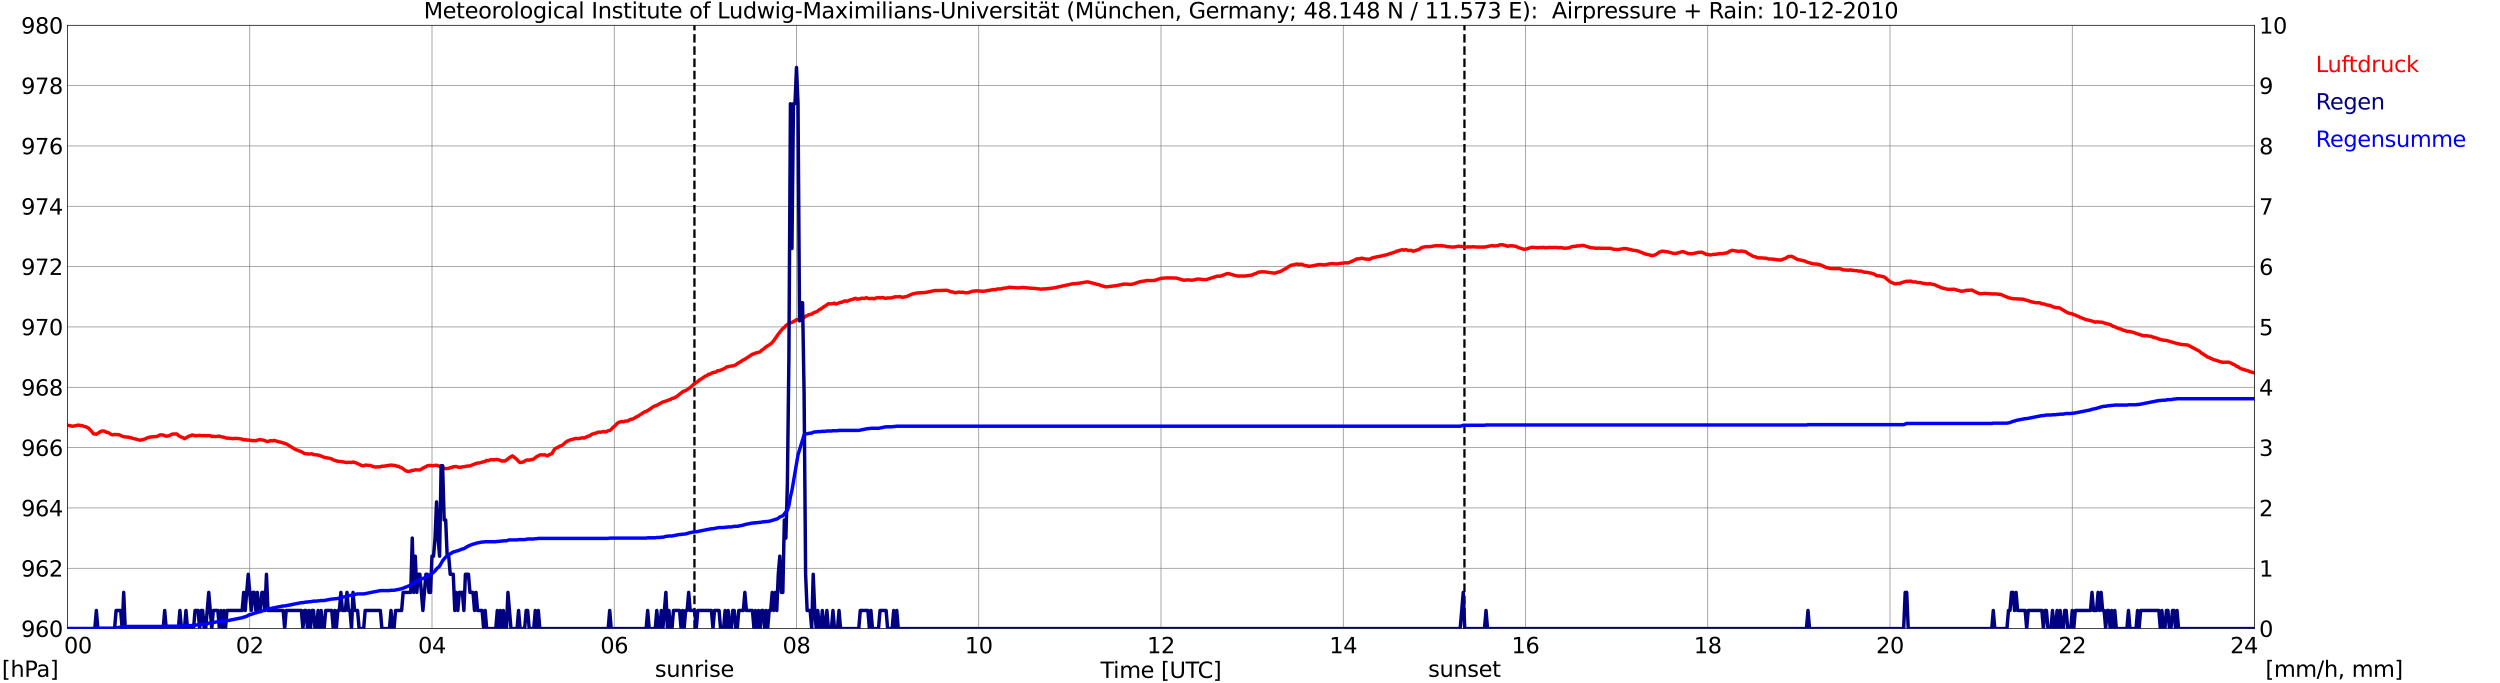 <?xml version="1.0" encoding="utf-8" standalone="no"?>
<!DOCTYPE svg PUBLIC "-//W3C//DTD SVG 1.1//EN"
  "http://www.w3.org/Graphics/SVG/1.1/DTD/svg11.dtd">
<svg xmlns:xlink="http://www.w3.org/1999/xlink" width="1085.4pt" height="296.64pt" viewBox="0 0 1085.4 296.64" xmlns="http://www.w3.org/2000/svg" version="1.1">
 <defs>
  <style type="text/css">*{stroke-linejoin: round; stroke-linecap: butt}</style>
 </defs>
 <g id="figure_1">
  <g id="patch_1">
   <path d="M 0 296.64 
L 1085.4 296.64 
L 1085.4 0 
L 0 0 
z
" style="fill: #ffffff"/>
  </g>
  <g id="axes_1">
   <g id="patch_2">
    <path d="M 29.306 272.909 
L 978.814 272.909 
L 978.814 10.976 
L 29.306 10.976 
z
" style="fill: #ffffff"/>
   </g>
   <g id="patch_3">
    <path d="M 978.814 272.909 
L 978.814 272.909 
L 978.814 10.976 
L 978.814 10.976 
z
" clip-path="url(#p7c57d9db0f)" style="fill: #d3d3d3; opacity: 0.25; stroke: #d3d3d3; stroke-linejoin: miter"/>
   </g>
   <g id="matplotlib.axis_1">
    <g id="xtick_1">
     <g id="line2d_1">
      <path d="M 29.306 272.909 
L 29.306 10.976 
" clip-path="url(#p7c57d9db0f)" style="fill: none; stroke: #808080; stroke-width: 0.3; stroke-linecap: square"/>
     </g>
     <g id="line2d_2"/>
     <g id="text_1">
      <!--    00 -->
      <g transform="translate(18.733 283.627) scale(0.095 -0.095)">
       <defs>
        <path id="DejaVuSans-20" transform="scale(0.016)"/>
        <path id="DejaVuSans-30" d="M 2034 4250 
Q 1547 4250 1301 3770 
Q 1056 3291 1056 2328 
Q 1056 1369 1301 889 
Q 1547 409 2034 409 
Q 2525 409 2770 889 
Q 3016 1369 3016 2328 
Q 3016 3291 2770 3770 
Q 2525 4250 2034 4250 
z
M 2034 4750 
Q 2819 4750 3233 4129 
Q 3647 3509 3647 2328 
Q 3647 1150 3233 529 
Q 2819 -91 2034 -91 
Q 1250 -91 836 529 
Q 422 1150 422 2328 
Q 422 3509 836 4129 
Q 1250 4750 2034 4750 
z
" transform="scale(0.016)"/>
       </defs>
       <use xlink:href="#DejaVuSans-20"/>
       <use xlink:href="#DejaVuSans-20" transform="translate(31.787 0)"/>
       <use xlink:href="#DejaVuSans-20" transform="translate(63.574 0)"/>
       <use xlink:href="#DejaVuSans-30" transform="translate(95.361 0)"/>
       <use xlink:href="#DejaVuSans-30" transform="translate(158.984 0)"/>
      </g>
     </g>
    </g>
    <g id="xtick_2">
     <g id="line2d_3">
      <path d="M 108.431 272.909 
L 108.431 10.976 
" clip-path="url(#p7c57d9db0f)" style="fill: none; stroke: #808080; stroke-width: 0.3; stroke-linecap: square"/>
     </g>
     <g id="line2d_4"/>
     <g id="text_2">
      <!-- 02 -->
      <g transform="translate(102.387 283.627) scale(0.095 -0.095)">
       <defs>
        <path id="DejaVuSans-32" d="M 1228 531 
L 3431 531 
L 3431 0 
L 469 0 
L 469 531 
Q 828 903 1448 1529 
Q 2069 2156 2228 2338 
Q 2531 2678 2651 2914 
Q 2772 3150 2772 3378 
Q 2772 3750 2511 3984 
Q 2250 4219 1831 4219 
Q 1534 4219 1204 4116 
Q 875 4013 500 3803 
L 500 4441 
Q 881 4594 1212 4672 
Q 1544 4750 1819 4750 
Q 2544 4750 2975 4387 
Q 3406 4025 3406 3419 
Q 3406 3131 3298 2873 
Q 3191 2616 2906 2266 
Q 2828 2175 2409 1742 
Q 1991 1309 1228 531 
z
" transform="scale(0.016)"/>
       </defs>
       <use xlink:href="#DejaVuSans-30"/>
       <use xlink:href="#DejaVuSans-32" transform="translate(63.623 0)"/>
      </g>
     </g>
    </g>
    <g id="xtick_3">
     <g id="line2d_5">
      <path d="M 187.557 272.909 
L 187.557 10.976 
" clip-path="url(#p7c57d9db0f)" style="fill: none; stroke: #808080; stroke-width: 0.3; stroke-linecap: square"/>
     </g>
     <g id="line2d_6"/>
     <g id="text_3">
      <!-- 04 -->
      <g transform="translate(181.513 283.627) scale(0.095 -0.095)">
       <defs>
        <path id="DejaVuSans-34" d="M 2419 4116 
L 825 1625 
L 2419 1625 
L 2419 4116 
z
M 2253 4666 
L 3047 4666 
L 3047 1625 
L 3713 1625 
L 3713 1100 
L 3047 1100 
L 3047 0 
L 2419 0 
L 2419 1100 
L 313 1100 
L 313 1709 
L 2253 4666 
z
" transform="scale(0.016)"/>
       </defs>
       <use xlink:href="#DejaVuSans-30"/>
       <use xlink:href="#DejaVuSans-34" transform="translate(63.623 0)"/>
      </g>
     </g>
    </g>
    <g id="xtick_4">
     <g id="line2d_7">
      <path d="M 266.683 272.909 
L 266.683 10.976 
" clip-path="url(#p7c57d9db0f)" style="fill: none; stroke: #808080; stroke-width: 0.3; stroke-linecap: square"/>
     </g>
     <g id="line2d_8"/>
     <g id="text_4">
      <!-- 06 -->
      <g transform="translate(260.638 283.627) scale(0.095 -0.095)">
       <defs>
        <path id="DejaVuSans-36" d="M 2113 2584 
Q 1688 2584 1439 2293 
Q 1191 2003 1191 1497 
Q 1191 994 1439 701 
Q 1688 409 2113 409 
Q 2538 409 2786 701 
Q 3034 994 3034 1497 
Q 3034 2003 2786 2293 
Q 2538 2584 2113 2584 
z
M 3366 4563 
L 3366 3988 
Q 3128 4100 2886 4159 
Q 2644 4219 2406 4219 
Q 1781 4219 1451 3797 
Q 1122 3375 1075 2522 
Q 1259 2794 1537 2939 
Q 1816 3084 2150 3084 
Q 2853 3084 3261 2657 
Q 3669 2231 3669 1497 
Q 3669 778 3244 343 
Q 2819 -91 2113 -91 
Q 1303 -91 875 529 
Q 447 1150 447 2328 
Q 447 3434 972 4092 
Q 1497 4750 2381 4750 
Q 2619 4750 2861 4703 
Q 3103 4656 3366 4563 
z
" transform="scale(0.016)"/>
       </defs>
       <use xlink:href="#DejaVuSans-30"/>
       <use xlink:href="#DejaVuSans-36" transform="translate(63.623 0)"/>
      </g>
     </g>
    </g>
    <g id="xtick_5">
     <g id="line2d_9">
      <path d="M 345.808 272.909 
L 345.808 10.976 
" clip-path="url(#p7c57d9db0f)" style="fill: none; stroke: #808080; stroke-width: 0.3; stroke-linecap: square"/>
     </g>
     <g id="line2d_10"/>
     <g id="text_5">
      <!-- 08 -->
      <g transform="translate(339.764 283.627) scale(0.095 -0.095)">
       <defs>
        <path id="DejaVuSans-38" d="M 2034 2216 
Q 1584 2216 1326 1975 
Q 1069 1734 1069 1313 
Q 1069 891 1326 650 
Q 1584 409 2034 409 
Q 2484 409 2743 651 
Q 3003 894 3003 1313 
Q 3003 1734 2745 1975 
Q 2488 2216 2034 2216 
z
M 1403 2484 
Q 997 2584 770 2862 
Q 544 3141 544 3541 
Q 544 4100 942 4425 
Q 1341 4750 2034 4750 
Q 2731 4750 3128 4425 
Q 3525 4100 3525 3541 
Q 3525 3141 3298 2862 
Q 3072 2584 2669 2484 
Q 3125 2378 3379 2068 
Q 3634 1759 3634 1313 
Q 3634 634 3220 271 
Q 2806 -91 2034 -91 
Q 1263 -91 848 271 
Q 434 634 434 1313 
Q 434 1759 690 2068 
Q 947 2378 1403 2484 
z
M 1172 3481 
Q 1172 3119 1398 2916 
Q 1625 2713 2034 2713 
Q 2441 2713 2670 2916 
Q 2900 3119 2900 3481 
Q 2900 3844 2670 4047 
Q 2441 4250 2034 4250 
Q 1625 4250 1398 4047 
Q 1172 3844 1172 3481 
z
" transform="scale(0.016)"/>
       </defs>
       <use xlink:href="#DejaVuSans-30"/>
       <use xlink:href="#DejaVuSans-38" transform="translate(63.623 0)"/>
      </g>
     </g>
    </g>
    <g id="xtick_6">
     <g id="line2d_11">
      <path d="M 424.934 272.909 
L 424.934 10.976 
" clip-path="url(#p7c57d9db0f)" style="fill: none; stroke: #808080; stroke-width: 0.3; stroke-linecap: square"/>
     </g>
     <g id="line2d_12"/>
     <g id="text_6">
      <!-- 10 -->
      <g transform="translate(418.89 283.627) scale(0.095 -0.095)">
       <defs>
        <path id="DejaVuSans-31" d="M 794 531 
L 1825 531 
L 1825 4091 
L 703 3866 
L 703 4441 
L 1819 4666 
L 2450 4666 
L 2450 531 
L 3481 531 
L 3481 0 
L 794 0 
L 794 531 
z
" transform="scale(0.016)"/>
       </defs>
       <use xlink:href="#DejaVuSans-31"/>
       <use xlink:href="#DejaVuSans-30" transform="translate(63.623 0)"/>
      </g>
     </g>
    </g>
    <g id="xtick_7">
     <g id="line2d_13">
      <path d="M 504.06 272.909 
L 504.06 10.976 
" clip-path="url(#p7c57d9db0f)" style="fill: none; stroke: #808080; stroke-width: 0.3; stroke-linecap: square"/>
     </g>
     <g id="line2d_14"/>
     <g id="text_7">
      <!-- 12 -->
      <g transform="translate(498.015 283.627) scale(0.095 -0.095)">
       <use xlink:href="#DejaVuSans-31"/>
       <use xlink:href="#DejaVuSans-32" transform="translate(63.623 0)"/>
      </g>
     </g>
    </g>
    <g id="xtick_8">
     <g id="line2d_15">
      <path d="M 583.185 272.909 
L 583.185 10.976 
" clip-path="url(#p7c57d9db0f)" style="fill: none; stroke: #808080; stroke-width: 0.3; stroke-linecap: square"/>
     </g>
     <g id="line2d_16"/>
     <g id="text_8">
      <!-- 14 -->
      <g transform="translate(577.141 283.627) scale(0.095 -0.095)">
       <use xlink:href="#DejaVuSans-31"/>
       <use xlink:href="#DejaVuSans-34" transform="translate(63.623 0)"/>
      </g>
     </g>
    </g>
    <g id="xtick_9">
     <g id="line2d_17">
      <path d="M 662.311 272.909 
L 662.311 10.976 
" clip-path="url(#p7c57d9db0f)" style="fill: none; stroke: #808080; stroke-width: 0.3; stroke-linecap: square"/>
     </g>
     <g id="line2d_18"/>
     <g id="text_9">
      <!-- 16 -->
      <g transform="translate(656.267 283.627) scale(0.095 -0.095)">
       <use xlink:href="#DejaVuSans-31"/>
       <use xlink:href="#DejaVuSans-36" transform="translate(63.623 0)"/>
      </g>
     </g>
    </g>
    <g id="xtick_10">
     <g id="line2d_19">
      <path d="M 741.437 272.909 
L 741.437 10.976 
" clip-path="url(#p7c57d9db0f)" style="fill: none; stroke: #808080; stroke-width: 0.3; stroke-linecap: square"/>
     </g>
     <g id="line2d_20"/>
     <g id="text_10">
      <!-- 18 -->
      <g transform="translate(735.392 283.627) scale(0.095 -0.095)">
       <use xlink:href="#DejaVuSans-31"/>
       <use xlink:href="#DejaVuSans-38" transform="translate(63.623 0)"/>
      </g>
     </g>
    </g>
    <g id="xtick_11">
     <g id="line2d_21">
      <path d="M 820.562 272.909 
L 820.562 10.976 
" clip-path="url(#p7c57d9db0f)" style="fill: none; stroke: #808080; stroke-width: 0.3; stroke-linecap: square"/>
     </g>
     <g id="line2d_22"/>
     <g id="text_11">
      <!-- 20 -->
      <g transform="translate(814.518 283.627) scale(0.095 -0.095)">
       <use xlink:href="#DejaVuSans-32"/>
       <use xlink:href="#DejaVuSans-30" transform="translate(63.623 0)"/>
      </g>
     </g>
    </g>
    <g id="xtick_12">
     <g id="line2d_23">
      <path d="M 899.688 272.909 
L 899.688 10.976 
" clip-path="url(#p7c57d9db0f)" style="fill: none; stroke: #808080; stroke-width: 0.3; stroke-linecap: square"/>
     </g>
     <g id="line2d_24"/>
     <g id="text_12">
      <!-- 22 -->
      <g transform="translate(893.644 283.627) scale(0.095 -0.095)">
       <use xlink:href="#DejaVuSans-32"/>
       <use xlink:href="#DejaVuSans-32" transform="translate(63.623 0)"/>
      </g>
     </g>
    </g>
    <g id="xtick_13">
     <g id="line2d_25">
      <path d="M 978.814 272.909 
L 978.814 10.976 
" clip-path="url(#p7c57d9db0f)" style="fill: none; stroke: #808080; stroke-width: 0.3; stroke-linecap: square"/>
     </g>
     <g id="line2d_26"/>
     <g id="text_13">
      <!-- 24    -->
      <g transform="translate(968.241 283.627) scale(0.095 -0.095)">
       <use xlink:href="#DejaVuSans-32"/>
       <use xlink:href="#DejaVuSans-34" transform="translate(63.623 0)"/>
       <use xlink:href="#DejaVuSans-20" transform="translate(127.246 0)"/>
       <use xlink:href="#DejaVuSans-20" transform="translate(159.033 0)"/>
       <use xlink:href="#DejaVuSans-20" transform="translate(190.82 0)"/>
      </g>
     </g>
    </g>
    <g id="text_14">
     <!-- Time [UTC] -->
     <g transform="translate(477.806 294.322) scale(0.095 -0.095)">
      <defs>
       <path id="DejaVuSans-54" d="M -19 4666 
L 3928 4666 
L 3928 4134 
L 2272 4134 
L 2272 0 
L 1638 0 
L 1638 4134 
L -19 4134 
L -19 4666 
z
" transform="scale(0.016)"/>
       <path id="DejaVuSans-69" d="M 603 3500 
L 1178 3500 
L 1178 0 
L 603 0 
L 603 3500 
z
M 603 4863 
L 1178 4863 
L 1178 4134 
L 603 4134 
L 603 4863 
z
" transform="scale(0.016)"/>
       <path id="DejaVuSans-6d" d="M 3328 2828 
Q 3544 3216 3844 3400 
Q 4144 3584 4550 3584 
Q 5097 3584 5394 3201 
Q 5691 2819 5691 2113 
L 5691 0 
L 5113 0 
L 5113 2094 
Q 5113 2597 4934 2840 
Q 4756 3084 4391 3084 
Q 3944 3084 3684 2787 
Q 3425 2491 3425 1978 
L 3425 0 
L 2847 0 
L 2847 2094 
Q 2847 2600 2669 2842 
Q 2491 3084 2119 3084 
Q 1678 3084 1418 2786 
Q 1159 2488 1159 1978 
L 1159 0 
L 581 0 
L 581 3500 
L 1159 3500 
L 1159 2956 
Q 1356 3278 1631 3431 
Q 1906 3584 2284 3584 
Q 2666 3584 2933 3390 
Q 3200 3197 3328 2828 
z
" transform="scale(0.016)"/>
       <path id="DejaVuSans-65" d="M 3597 1894 
L 3597 1613 
L 953 1613 
Q 991 1019 1311 708 
Q 1631 397 2203 397 
Q 2534 397 2845 478 
Q 3156 559 3463 722 
L 3463 178 
Q 3153 47 2828 -22 
Q 2503 -91 2169 -91 
Q 1331 -91 842 396 
Q 353 884 353 1716 
Q 353 2575 817 3079 
Q 1281 3584 2069 3584 
Q 2775 3584 3186 3129 
Q 3597 2675 3597 1894 
z
M 3022 2063 
Q 3016 2534 2758 2815 
Q 2500 3097 2075 3097 
Q 1594 3097 1305 2825 
Q 1016 2553 972 2059 
L 3022 2063 
z
" transform="scale(0.016)"/>
       <path id="DejaVuSans-5b" d="M 550 4863 
L 1875 4863 
L 1875 4416 
L 1125 4416 
L 1125 -397 
L 1875 -397 
L 1875 -844 
L 550 -844 
L 550 4863 
z
" transform="scale(0.016)"/>
       <path id="DejaVuSans-55" d="M 556 4666 
L 1191 4666 
L 1191 1831 
Q 1191 1081 1462 751 
Q 1734 422 2344 422 
Q 2950 422 3222 751 
Q 3494 1081 3494 1831 
L 3494 4666 
L 4128 4666 
L 4128 1753 
Q 4128 841 3676 375 
Q 3225 -91 2344 -91 
Q 1459 -91 1007 375 
Q 556 841 556 1753 
L 556 4666 
z
" transform="scale(0.016)"/>
       <path id="DejaVuSans-43" d="M 4122 4306 
L 4122 3641 
Q 3803 3938 3442 4084 
Q 3081 4231 2675 4231 
Q 1875 4231 1450 3742 
Q 1025 3253 1025 2328 
Q 1025 1406 1450 917 
Q 1875 428 2675 428 
Q 3081 428 3442 575 
Q 3803 722 4122 1019 
L 4122 359 
Q 3791 134 3420 21 
Q 3050 -91 2638 -91 
Q 1578 -91 968 557 
Q 359 1206 359 2328 
Q 359 3453 968 4101 
Q 1578 4750 2638 4750 
Q 3056 4750 3426 4639 
Q 3797 4528 4122 4306 
z
" transform="scale(0.016)"/>
       <path id="DejaVuSans-5d" d="M 1947 4863 
L 1947 -844 
L 622 -844 
L 622 -397 
L 1369 -397 
L 1369 4416 
L 622 4416 
L 622 4863 
L 1947 4863 
z
" transform="scale(0.016)"/>
      </defs>
      <use xlink:href="#DejaVuSans-54"/>
      <use xlink:href="#DejaVuSans-69" transform="translate(57.959 0)"/>
      <use xlink:href="#DejaVuSans-6d" transform="translate(85.742 0)"/>
      <use xlink:href="#DejaVuSans-65" transform="translate(183.154 0)"/>
      <use xlink:href="#DejaVuSans-20" transform="translate(244.678 0)"/>
      <use xlink:href="#DejaVuSans-5b" transform="translate(276.465 0)"/>
      <use xlink:href="#DejaVuSans-55" transform="translate(315.479 0)"/>
      <use xlink:href="#DejaVuSans-54" transform="translate(388.672 0)"/>
      <use xlink:href="#DejaVuSans-43" transform="translate(443.881 0)"/>
      <use xlink:href="#DejaVuSans-5d" transform="translate(513.705 0)"/>
     </g>
    </g>
   </g>
   <g id="matplotlib.axis_2">
    <g id="ytick_1">
     <g id="line2d_27">
      <path d="M 29.306 272.909 
L 978.814 272.909 
" clip-path="url(#p7c57d9db0f)" style="fill: none; stroke: #808080; stroke-width: 0.3; stroke-linecap: square"/>
     </g>
     <g id="line2d_28"/>
     <g id="text_15">
      <!-- 960 -->
      <g transform="translate(9.173 276.518) scale(0.095 -0.095)">
       <defs>
        <path id="DejaVuSans-39" d="M 703 97 
L 703 672 
Q 941 559 1184 500 
Q 1428 441 1663 441 
Q 2288 441 2617 861 
Q 2947 1281 2994 2138 
Q 2813 1869 2534 1725 
Q 2256 1581 1919 1581 
Q 1219 1581 811 2004 
Q 403 2428 403 3163 
Q 403 3881 828 4315 
Q 1253 4750 1959 4750 
Q 2769 4750 3195 4129 
Q 3622 3509 3622 2328 
Q 3622 1225 3098 567 
Q 2575 -91 1691 -91 
Q 1453 -91 1209 -44 
Q 966 3 703 97 
z
M 1959 2075 
Q 2384 2075 2632 2365 
Q 2881 2656 2881 3163 
Q 2881 3666 2632 3958 
Q 2384 4250 1959 4250 
Q 1534 4250 1286 3958 
Q 1038 3666 1038 3163 
Q 1038 2656 1286 2365 
Q 1534 2075 1959 2075 
z
" transform="scale(0.016)"/>
       </defs>
       <use xlink:href="#DejaVuSans-39"/>
       <use xlink:href="#DejaVuSans-36" transform="translate(63.623 0)"/>
       <use xlink:href="#DejaVuSans-30" transform="translate(127.246 0)"/>
      </g>
     </g>
    </g>
    <g id="ytick_2">
     <g id="line2d_29">
      <path d="M 29.306 246.715 
L 978.814 246.715 
" clip-path="url(#p7c57d9db0f)" style="fill: none; stroke: #808080; stroke-width: 0.3; stroke-linecap: square"/>
     </g>
     <g id="line2d_30"/>
     <g id="text_16">
      <!-- 962 -->
      <g transform="translate(9.173 250.325) scale(0.095 -0.095)">
       <use xlink:href="#DejaVuSans-39"/>
       <use xlink:href="#DejaVuSans-36" transform="translate(63.623 0)"/>
       <use xlink:href="#DejaVuSans-32" transform="translate(127.246 0)"/>
      </g>
     </g>
    </g>
    <g id="ytick_3">
     <g id="line2d_31">
      <path d="M 29.306 220.522 
L 978.814 220.522 
" clip-path="url(#p7c57d9db0f)" style="fill: none; stroke: #808080; stroke-width: 0.3; stroke-linecap: square"/>
     </g>
     <g id="line2d_32"/>
     <g id="text_17">
      <!-- 964 -->
      <g transform="translate(9.173 224.131) scale(0.095 -0.095)">
       <use xlink:href="#DejaVuSans-39"/>
       <use xlink:href="#DejaVuSans-36" transform="translate(63.623 0)"/>
       <use xlink:href="#DejaVuSans-34" transform="translate(127.246 0)"/>
      </g>
     </g>
    </g>
    <g id="ytick_4">
     <g id="line2d_33">
      <path d="M 29.306 194.329 
L 978.814 194.329 
" clip-path="url(#p7c57d9db0f)" style="fill: none; stroke: #808080; stroke-width: 0.3; stroke-linecap: square"/>
     </g>
     <g id="line2d_34"/>
     <g id="text_18">
      <!-- 966 -->
      <g transform="translate(9.173 197.938) scale(0.095 -0.095)">
       <use xlink:href="#DejaVuSans-39"/>
       <use xlink:href="#DejaVuSans-36" transform="translate(63.623 0)"/>
       <use xlink:href="#DejaVuSans-36" transform="translate(127.246 0)"/>
      </g>
     </g>
    </g>
    <g id="ytick_5">
     <g id="line2d_35">
      <path d="M 29.306 168.136 
L 978.814 168.136 
" clip-path="url(#p7c57d9db0f)" style="fill: none; stroke: #808080; stroke-width: 0.3; stroke-linecap: square"/>
     </g>
     <g id="line2d_36"/>
     <g id="text_19">
      <!-- 968 -->
      <g transform="translate(9.173 171.745) scale(0.095 -0.095)">
       <use xlink:href="#DejaVuSans-39"/>
       <use xlink:href="#DejaVuSans-36" transform="translate(63.623 0)"/>
       <use xlink:href="#DejaVuSans-38" transform="translate(127.246 0)"/>
      </g>
     </g>
    </g>
    <g id="ytick_6">
     <g id="line2d_37">
      <path d="M 29.306 141.942 
L 978.814 141.942 
" clip-path="url(#p7c57d9db0f)" style="fill: none; stroke: #808080; stroke-width: 0.3; stroke-linecap: square"/>
     </g>
     <g id="line2d_38"/>
     <g id="text_20">
      <!-- 970 -->
      <g transform="translate(9.173 145.551) scale(0.095 -0.095)">
       <defs>
        <path id="DejaVuSans-37" d="M 525 4666 
L 3525 4666 
L 3525 4397 
L 1831 0 
L 1172 0 
L 2766 4134 
L 525 4134 
L 525 4666 
z
" transform="scale(0.016)"/>
       </defs>
       <use xlink:href="#DejaVuSans-39"/>
       <use xlink:href="#DejaVuSans-37" transform="translate(63.623 0)"/>
       <use xlink:href="#DejaVuSans-30" transform="translate(127.246 0)"/>
      </g>
     </g>
    </g>
    <g id="ytick_7">
     <g id="line2d_39">
      <path d="M 29.306 115.749 
L 978.814 115.749 
" clip-path="url(#p7c57d9db0f)" style="fill: none; stroke: #808080; stroke-width: 0.3; stroke-linecap: square"/>
     </g>
     <g id="line2d_40"/>
     <g id="text_21">
      <!-- 972 -->
      <g transform="translate(9.173 119.358) scale(0.095 -0.095)">
       <use xlink:href="#DejaVuSans-39"/>
       <use xlink:href="#DejaVuSans-37" transform="translate(63.623 0)"/>
       <use xlink:href="#DejaVuSans-32" transform="translate(127.246 0)"/>
      </g>
     </g>
    </g>
    <g id="ytick_8">
     <g id="line2d_41">
      <path d="M 29.306 89.556 
L 978.814 89.556 
" clip-path="url(#p7c57d9db0f)" style="fill: none; stroke: #808080; stroke-width: 0.3; stroke-linecap: square"/>
     </g>
     <g id="line2d_42"/>
     <g id="text_22">
      <!-- 974 -->
      <g transform="translate(9.173 93.165) scale(0.095 -0.095)">
       <use xlink:href="#DejaVuSans-39"/>
       <use xlink:href="#DejaVuSans-37" transform="translate(63.623 0)"/>
       <use xlink:href="#DejaVuSans-34" transform="translate(127.246 0)"/>
      </g>
     </g>
    </g>
    <g id="ytick_9">
     <g id="line2d_43">
      <path d="M 29.306 63.362 
L 978.814 63.362 
" clip-path="url(#p7c57d9db0f)" style="fill: none; stroke: #808080; stroke-width: 0.3; stroke-linecap: square"/>
     </g>
     <g id="line2d_44"/>
     <g id="text_23">
      <!-- 976 -->
      <g transform="translate(9.173 66.972) scale(0.095 -0.095)">
       <use xlink:href="#DejaVuSans-39"/>
       <use xlink:href="#DejaVuSans-37" transform="translate(63.623 0)"/>
       <use xlink:href="#DejaVuSans-36" transform="translate(127.246 0)"/>
      </g>
     </g>
    </g>
    <g id="ytick_10">
     <g id="line2d_45">
      <path d="M 29.306 37.169 
L 978.814 37.169 
" clip-path="url(#p7c57d9db0f)" style="fill: none; stroke: #808080; stroke-width: 0.3; stroke-linecap: square"/>
     </g>
     <g id="line2d_46"/>
     <g id="text_24">
      <!-- 978 -->
      <g transform="translate(9.173 40.778) scale(0.095 -0.095)">
       <use xlink:href="#DejaVuSans-39"/>
       <use xlink:href="#DejaVuSans-37" transform="translate(63.623 0)"/>
       <use xlink:href="#DejaVuSans-38" transform="translate(127.246 0)"/>
      </g>
     </g>
    </g>
    <g id="ytick_11">
     <g id="line2d_47">
      <path d="M 29.306 10.976 
L 978.814 10.976 
" clip-path="url(#p7c57d9db0f)" style="fill: none; stroke: #808080; stroke-width: 0.3; stroke-linecap: square"/>
     </g>
     <g id="line2d_48"/>
     <g id="text_25">
      <!-- 980 -->
      <g transform="translate(9.173 14.585) scale(0.095 -0.095)">
       <use xlink:href="#DejaVuSans-39"/>
       <use xlink:href="#DejaVuSans-38" transform="translate(63.623 0)"/>
       <use xlink:href="#DejaVuSans-30" transform="translate(127.246 0)"/>
      </g>
     </g>
    </g>
   </g>
   <g id="line2d_49">
    <path d="M 301.498 272.909 
L 301.498 10.976 
" clip-path="url(#p7c57d9db0f)" style="fill: none; stroke-dasharray: 3.7,1.6; stroke-dashoffset: 0; stroke: #000000"/>
   </g>
   <g id="line2d_50">
    <path d="M 635.804 272.909 
L 635.804 10.976 
" clip-path="url(#p7c57d9db0f)" style="fill: none; stroke-dasharray: 3.7,1.6; stroke-dashoffset: 0; stroke: #000000"/>
   </g>
   <g id="line2d_51">
    <path d="M 29.306 184.594 
L 30.625 184.873 
L 31.284 185.056 
L 32.603 184.873 
L 33.921 184.559 
L 35.9 184.873 
L 36.559 185.187 
L 37.218 185.266 
L 38.537 185.947 
L 39.856 187.361 
L 40.515 188.304 
L 41.834 188.54 
L 43.812 187.257 
L 44.472 187.1 
L 45.131 187.126 
L 46.45 187.754 
L 47.109 187.859 
L 48.428 188.723 
L 49.087 188.75 
L 49.747 188.619 
L 51.725 188.75 
L 53.043 189.378 
L 53.703 189.614 
L 55.681 189.797 
L 60.297 190.976 
L 60.956 191.107 
L 62.934 190.609 
L 64.253 189.955 
L 65.572 189.693 
L 68.209 189.483 
L 69.528 188.776 
L 70.847 188.881 
L 72.166 189.405 
L 73.484 189.143 
L 74.803 188.462 
L 76.781 188.409 
L 77.441 189.064 
L 78.1 189.457 
L 79.419 190.033 
L 80.078 190.452 
L 82.056 189.352 
L 82.716 189.195 
L 83.375 188.854 
L 84.034 188.933 
L 84.694 189.195 
L 86.672 189.038 
L 87.991 189.169 
L 88.65 189.09 
L 89.309 189.169 
L 90.628 189.116 
L 91.288 189.169 
L 91.947 189.535 
L 92.606 189.378 
L 93.266 189.535 
L 95.244 189.352 
L 95.903 189.614 
L 96.563 189.693 
L 98.541 190.243 
L 99.2 190.19 
L 99.86 190.347 
L 100.519 190.347 
L 101.178 190.478 
L 101.838 190.321 
L 103.816 190.426 
L 105.135 190.688 
L 105.794 191.002 
L 106.453 190.871 
L 107.113 191.081 
L 107.772 191.029 
L 109.75 191.343 
L 110.41 191.238 
L 111.069 191.395 
L 112.388 190.871 
L 113.047 190.845 
L 113.707 191.029 
L 114.366 191.081 
L 115.025 191.29 
L 115.685 191.657 
L 116.344 191.657 
L 117.663 191.29 
L 118.322 191.421 
L 118.982 191.159 
L 119.641 191.421 
L 120.3 191.552 
L 120.96 191.84 
L 121.619 191.893 
L 123.597 192.522 
L 124.257 192.705 
L 128.213 195.115 
L 130.85 196.136 
L 132.169 196.896 
L 134.147 197.132 
L 135.466 197.001 
L 136.125 197.367 
L 137.444 197.472 
L 138.763 197.76 
L 140.741 198.546 
L 143.379 199.044 
L 144.038 199.279 
L 144.697 199.672 
L 146.676 200.275 
L 147.994 200.38 
L 150.632 200.825 
L 151.291 200.694 
L 152.61 200.799 
L 153.269 200.589 
L 154.588 200.956 
L 156.566 201.899 
L 157.226 202.187 
L 157.885 202.239 
L 158.544 201.951 
L 159.204 201.925 
L 159.863 202.056 
L 160.523 202.03 
L 161.182 202.213 
L 161.841 202.554 
L 163.16 202.789 
L 163.819 202.658 
L 164.479 202.711 
L 165.138 202.632 
L 165.798 202.396 
L 166.457 202.423 
L 169.094 202.004 
L 169.754 201.899 
L 171.732 202.134 
L 172.391 202.449 
L 173.051 202.475 
L 173.71 202.894 
L 174.37 203.104 
L 176.348 204.492 
L 177.007 204.675 
L 177.666 204.649 
L 178.326 204.492 
L 178.985 204.204 
L 179.645 204.178 
L 180.304 203.968 
L 181.623 204.02 
L 182.282 204.02 
L 184.26 202.894 
L 184.92 202.632 
L 185.579 202.213 
L 186.898 202.056 
L 187.557 202.213 
L 189.535 201.977 
L 191.513 202.685 
L 192.173 203.051 
L 193.492 203.47 
L 194.81 203.366 
L 195.47 203.025 
L 196.129 202.92 
L 196.788 202.632 
L 198.107 202.527 
L 198.767 202.815 
L 200.085 202.868 
L 200.745 202.658 
L 201.404 202.632 
L 202.723 202.37 
L 204.042 202.265 
L 205.36 201.715 
L 207.339 201.008 
L 207.998 201.034 
L 210.635 200.301 
L 211.295 199.882 
L 211.954 200.013 
L 212.614 199.725 
L 213.273 199.594 
L 214.592 199.62 
L 215.251 199.489 
L 215.91 199.489 
L 217.229 199.856 
L 217.889 200.222 
L 218.548 200.065 
L 219.207 200.17 
L 220.526 199.253 
L 221.186 198.651 
L 222.504 197.917 
L 224.482 199.515 
L 225.142 200.327 
L 225.801 200.825 
L 227.12 200.589 
L 228.439 199.803 
L 229.098 199.698 
L 229.757 199.777 
L 230.417 199.568 
L 231.076 199.515 
L 231.736 199.279 
L 233.054 198.179 
L 233.714 197.917 
L 234.373 197.524 
L 235.033 197.446 
L 235.692 197.524 
L 236.351 197.42 
L 237.67 197.917 
L 238.329 197.472 
L 239.648 196.922 
L 240.308 195.717 
L 240.967 194.748 
L 241.626 194.512 
L 242.945 193.753 
L 243.604 193.543 
L 244.264 193.203 
L 245.583 192.024 
L 246.242 191.526 
L 246.901 191.317 
L 247.561 190.976 
L 250.198 190.321 
L 250.858 190.452 
L 252.176 190.243 
L 252.836 190.033 
L 253.495 190.217 
L 255.473 189.3 
L 256.133 189.195 
L 256.792 188.593 
L 258.111 188.173 
L 258.77 188.016 
L 259.43 187.702 
L 260.089 187.597 
L 260.748 187.65 
L 262.067 187.335 
L 262.726 187.492 
L 263.386 187.388 
L 264.045 186.995 
L 264.705 186.89 
L 265.364 186.418 
L 266.023 185.659 
L 266.683 185.161 
L 268.002 183.799 
L 268.661 183.328 
L 269.98 183.013 
L 270.639 183.144 
L 271.298 182.83 
L 272.617 182.778 
L 273.277 182.28 
L 273.936 182.018 
L 274.595 181.966 
L 275.255 181.651 
L 275.914 181.154 
L 276.573 180.918 
L 279.87 178.796 
L 280.53 178.587 
L 281.189 178.246 
L 283.827 176.465 
L 285.145 175.967 
L 287.783 174.527 
L 289.102 174.134 
L 290.42 173.636 
L 291.08 173.427 
L 291.739 172.981 
L 292.399 172.877 
L 293.717 172.196 
L 296.355 170.126 
L 297.014 169.76 
L 297.674 169.576 
L 299.652 168.267 
L 300.971 167.009 
L 302.949 165.647 
L 303.608 164.992 
L 304.267 164.652 
L 306.246 163.29 
L 306.905 163.133 
L 307.564 162.478 
L 308.224 162.478 
L 308.883 162.033 
L 309.543 161.744 
L 310.861 161.535 
L 311.521 160.959 
L 312.18 160.959 
L 313.499 160.461 
L 314.818 159.806 
L 315.477 159.308 
L 317.455 158.889 
L 318.114 158.889 
L 319.433 158.418 
L 320.093 157.868 
L 321.411 157.108 
L 322.73 156.244 
L 323.39 155.956 
L 326.686 153.755 
L 327.346 153.651 
L 328.005 153.284 
L 329.983 152.786 
L 330.643 152.079 
L 331.302 151.686 
L 332.621 150.56 
L 333.94 149.748 
L 334.599 149.303 
L 335.258 148.7 
L 335.918 147.914 
L 337.896 145.059 
L 339.215 143.383 
L 339.874 142.649 
L 340.533 142.126 
L 341.193 141.418 
L 341.852 140.895 
L 343.171 140.161 
L 343.83 139.978 
L 345.149 139.271 
L 345.808 138.773 
L 346.468 138.825 
L 347.127 138.485 
L 347.787 138.328 
L 348.446 138.013 
L 349.105 137.908 
L 349.765 137.306 
L 350.424 137.044 
L 351.083 136.625 
L 352.402 136.389 
L 353.062 135.892 
L 354.38 135.342 
L 355.04 135.053 
L 355.699 134.399 
L 356.359 134.189 
L 357.677 133.167 
L 358.337 132.827 
L 359.655 131.858 
L 360.974 131.91 
L 362.293 131.622 
L 362.952 132.015 
L 364.93 131.255 
L 365.59 131.203 
L 366.249 130.836 
L 366.909 130.627 
L 367.568 130.784 
L 368.227 130.627 
L 368.887 130.286 
L 370.206 129.972 
L 370.865 129.658 
L 371.524 129.527 
L 372.184 129.893 
L 373.502 129.684 
L 374.162 129.422 
L 374.821 129.579 
L 375.481 129.5 
L 376.14 129.238 
L 376.799 129.527 
L 377.459 129.658 
L 378.777 129.527 
L 379.437 129.736 
L 380.096 129.422 
L 381.415 129.186 
L 382.074 129.343 
L 382.734 129.212 
L 383.393 129.212 
L 384.053 129.448 
L 384.712 129.5 
L 385.371 129.343 
L 386.69 129.369 
L 388.668 128.846 
L 389.987 128.872 
L 390.646 128.715 
L 391.306 129.003 
L 391.965 129.055 
L 393.943 128.636 
L 395.262 127.981 
L 395.921 127.693 
L 397.24 127.379 
L 397.899 127.222 
L 401.856 126.986 
L 405.812 126.148 
L 407.131 126.148 
L 411.087 126.017 
L 413.065 126.75 
L 413.725 126.75 
L 414.384 127.038 
L 415.043 127.064 
L 416.362 126.776 
L 417.022 126.907 
L 418.34 126.881 
L 419 127.117 
L 420.318 127.064 
L 421.637 126.619 
L 422.297 126.41 
L 424.275 126.252 
L 424.934 126.357 
L 425.593 126.331 
L 426.253 126.462 
L 427.572 126.383 
L 428.89 126.121 
L 429.55 126.095 
L 430.209 125.886 
L 431.528 125.729 
L 432.187 125.807 
L 432.847 125.467 
L 434.825 125.414 
L 435.484 125.126 
L 436.803 125.048 
L 438.122 124.707 
L 442.078 124.995 
L 444.056 124.786 
L 447.353 125.126 
L 448.672 125.152 
L 451.969 125.545 
L 452.628 125.44 
L 453.947 125.414 
L 457.244 125.048 
L 463.838 123.633 
L 465.156 123.293 
L 468.453 122.978 
L 471.75 122.402 
L 472.409 122.402 
L 473.728 122.795 
L 474.388 122.874 
L 476.366 123.476 
L 477.025 123.528 
L 477.685 123.869 
L 479.663 124.445 
L 480.322 124.55 
L 484.938 123.974 
L 486.256 123.659 
L 486.916 123.581 
L 487.575 123.371 
L 488.894 123.345 
L 490.213 123.45 
L 491.532 123.424 
L 492.85 123.004 
L 494.828 122.323 
L 498.125 121.773 
L 499.444 121.8 
L 500.763 121.773 
L 501.422 121.695 
L 504.06 120.83 
L 506.038 120.673 
L 508.016 120.673 
L 509.994 120.726 
L 510.654 120.699 
L 513.95 121.669 
L 515.269 121.538 
L 515.929 121.511 
L 517.247 121.642 
L 517.907 121.616 
L 519.885 121.145 
L 520.544 121.145 
L 521.863 121.354 
L 523.182 121.407 
L 523.841 121.354 
L 528.457 119.887 
L 529.776 119.914 
L 531.094 119.442 
L 532.413 118.918 
L 533.073 118.787 
L 533.732 118.866 
L 536.369 119.652 
L 537.688 119.887 
L 539.007 119.809 
L 540.326 119.861 
L 543.623 119.39 
L 544.282 119.049 
L 545.601 118.604 
L 546.26 118.185 
L 547.579 118.028 
L 548.898 118.002 
L 552.854 118.552 
L 553.513 118.578 
L 556.151 117.766 
L 557.47 116.98 
L 558.788 116.299 
L 559.448 115.749 
L 560.766 115.068 
L 561.426 115.042 
L 562.745 114.675 
L 563.404 114.623 
L 564.063 114.858 
L 564.723 114.675 
L 565.382 114.806 
L 566.701 115.382 
L 567.36 115.356 
L 568.02 115.618 
L 569.338 115.513 
L 572.635 114.832 
L 573.954 114.885 
L 574.613 114.989 
L 575.273 114.963 
L 577.91 114.439 
L 579.889 114.57 
L 580.548 114.596 
L 581.867 114.334 
L 583.185 114.256 
L 583.845 114.099 
L 585.164 114.177 
L 586.482 113.653 
L 589.12 112.422 
L 590.439 112.318 
L 591.098 112.082 
L 593.076 112.527 
L 593.736 112.475 
L 594.395 112.632 
L 595.714 112.003 
L 597.692 111.506 
L 599.011 111.27 
L 599.67 111.165 
L 600.329 110.929 
L 601.648 110.72 
L 605.604 109.436 
L 606.264 109.07 
L 606.923 108.991 
L 607.582 108.703 
L 608.901 108.415 
L 609.561 108.624 
L 610.22 108.362 
L 611.539 108.755 
L 612.858 108.703 
L 613.517 109.096 
L 616.154 108.258 
L 616.814 107.734 
L 617.473 107.419 
L 618.792 107.105 
L 620.77 107.079 
L 623.408 106.66 
L 625.386 106.686 
L 627.364 106.817 
L 628.023 107.027 
L 630.001 107.21 
L 630.661 107.288 
L 631.98 107.131 
L 633.298 106.922 
L 635.276 107.053 
L 635.936 107.288 
L 637.914 107.158 
L 638.573 107.236 
L 639.233 107.105 
L 641.211 107.262 
L 643.189 107.262 
L 644.508 107.262 
L 647.805 106.607 
L 648.464 106.765 
L 649.123 106.791 
L 649.783 106.634 
L 650.442 106.66 
L 651.102 106.293 
L 652.42 106.241 
L 653.08 106.503 
L 653.739 106.555 
L 654.399 106.922 
L 655.717 106.686 
L 657.036 106.791 
L 658.355 107 
L 659.014 107.393 
L 660.992 108.022 
L 661.652 108.258 
L 662.97 108.048 
L 664.949 107.341 
L 667.586 107.55 
L 668.905 107.446 
L 669.564 107.472 
L 670.224 107.367 
L 670.883 107.577 
L 672.202 107.472 
L 672.861 107.393 
L 673.521 107.472 
L 675.499 107.419 
L 676.817 107.55 
L 677.477 107.472 
L 678.136 107.524 
L 678.796 107.734 
L 679.455 107.786 
L 680.774 107.629 
L 681.433 107.603 
L 682.092 107.184 
L 683.411 106.922 
L 684.071 106.974 
L 684.73 106.738 
L 685.389 106.791 
L 686.708 106.581 
L 687.368 106.529 
L 690.664 107.55 
L 691.983 107.655 
L 693.302 107.812 
L 693.961 107.708 
L 695.28 107.786 
L 699.236 107.812 
L 700.555 108.231 
L 701.874 108.284 
L 702.533 108.362 
L 704.511 107.996 
L 705.171 107.865 
L 706.49 108.022 
L 707.149 108.231 
L 707.808 108.284 
L 708.468 108.546 
L 711.105 108.965 
L 714.402 110.301 
L 716.38 110.72 
L 717.04 111.034 
L 718.358 110.746 
L 719.018 110.432 
L 720.337 109.489 
L 721.655 109.017 
L 724.293 109.384 
L 724.952 109.62 
L 725.612 109.724 
L 726.271 109.96 
L 727.59 110.065 
L 730.227 109.279 
L 730.887 109.305 
L 732.865 110.065 
L 734.184 110.17 
L 734.843 110.144 
L 737.48 109.541 
L 738.14 109.567 
L 738.799 109.463 
L 740.118 110.091 
L 740.777 110.458 
L 741.437 110.379 
L 742.096 110.667 
L 742.756 110.667 
L 744.074 110.405 
L 744.734 110.432 
L 746.712 110.091 
L 748.031 110.091 
L 749.349 109.829 
L 750.009 109.724 
L 750.668 109.201 
L 751.987 108.677 
L 754.624 109.122 
L 755.284 109.122 
L 755.943 108.965 
L 757.921 109.305 
L 758.581 109.829 
L 761.218 111.322 
L 761.878 111.427 
L 763.196 111.925 
L 765.174 112.003 
L 767.153 112.16 
L 767.812 112.475 
L 769.131 112.449 
L 772.428 112.868 
L 773.087 112.92 
L 775.065 112.187 
L 775.725 111.846 
L 776.384 111.375 
L 777.703 111.296 
L 778.362 111.506 
L 780.34 112.632 
L 783.637 113.339 
L 784.296 113.706 
L 786.934 114.492 
L 788.253 114.649 
L 788.912 114.649 
L 790.231 114.937 
L 792.868 116.142 
L 794.847 116.587 
L 796.165 116.587 
L 796.825 116.64 
L 797.484 116.535 
L 798.143 116.64 
L 798.803 116.613 
L 800.122 117.163 
L 802.759 117.321 
L 803.419 117.163 
L 804.078 117.373 
L 804.737 117.373 
L 805.397 117.53 
L 806.056 117.478 
L 806.715 117.687 
L 808.034 117.687 
L 809.353 118.185 
L 810.012 118.159 
L 811.331 118.394 
L 812.65 118.656 
L 813.969 119.128 
L 814.628 119.652 
L 815.287 119.783 
L 815.947 119.757 
L 817.925 120.202 
L 818.584 120.621 
L 820.562 122.323 
L 822.541 123.188 
L 823.2 123.266 
L 823.859 123.004 
L 824.519 123.135 
L 825.837 122.612 
L 827.156 122.271 
L 827.816 122.088 
L 828.475 122.166 
L 829.134 122.062 
L 829.794 122.088 
L 830.453 122.428 
L 831.772 122.402 
L 832.431 122.638 
L 833.75 122.664 
L 834.409 122.926 
L 837.047 123.293 
L 837.706 123.162 
L 839.684 123.555 
L 840.344 123.764 
L 841.003 124.157 
L 841.663 124.367 
L 842.981 124.995 
L 844.3 125.283 
L 845.619 125.598 
L 847.597 125.624 
L 848.256 125.545 
L 851.553 126.462 
L 852.872 126.305 
L 853.531 126.069 
L 856.169 125.938 
L 857.488 126.645 
L 858.806 127.222 
L 859.466 127.51 
L 860.785 127.484 
L 861.444 127.353 
L 864.741 127.588 
L 865.4 127.667 
L 866.06 127.562 
L 868.697 127.85 
L 871.994 129.265 
L 873.972 129.684 
L 878.588 129.92 
L 879.247 130.234 
L 879.907 130.339 
L 881.885 131.02 
L 883.863 131.439 
L 885.182 131.413 
L 885.841 131.543 
L 886.5 131.936 
L 887.16 131.936 
L 887.819 132.067 
L 888.479 132.408 
L 889.138 132.434 
L 890.457 132.775 
L 891.116 133.167 
L 892.435 133.508 
L 893.754 133.613 
L 894.413 133.822 
L 897.71 135.813 
L 899.029 136.127 
L 899.688 136.258 
L 900.347 136.625 
L 901.007 136.782 
L 901.666 137.149 
L 902.326 137.358 
L 902.985 137.725 
L 904.304 138.223 
L 905.622 138.773 
L 906.941 139.035 
L 908.919 139.585 
L 909.579 139.873 
L 910.238 139.742 
L 912.876 139.925 
L 913.535 140.24 
L 916.173 140.895 
L 917.491 141.707 
L 918.151 141.864 
L 919.469 142.492 
L 920.788 142.859 
L 921.448 143.2 
L 923.426 143.854 
L 924.745 143.933 
L 925.404 144.142 
L 926.063 144.221 
L 927.382 144.745 
L 930.02 145.609 
L 930.679 145.766 
L 931.998 145.74 
L 933.316 145.976 
L 933.976 146.002 
L 934.635 146.369 
L 936.613 146.867 
L 937.273 147.207 
L 939.251 147.705 
L 940.57 147.81 
L 944.526 148.962 
L 947.163 149.564 
L 949.801 149.774 
L 951.12 150.481 
L 952.438 151.162 
L 954.417 152.236 
L 955.076 152.577 
L 955.735 153.284 
L 956.395 153.598 
L 957.054 154.122 
L 957.714 154.463 
L 958.373 155.039 
L 959.032 155.117 
L 959.692 155.563 
L 960.351 155.772 
L 961.01 156.191 
L 961.67 156.296 
L 964.307 157.134 
L 964.967 157.292 
L 967.604 157.239 
L 968.923 157.763 
L 969.582 158.208 
L 970.242 158.392 
L 970.901 158.968 
L 971.561 159.151 
L 972.22 159.701 
L 973.539 160.304 
L 974.198 160.382 
L 974.857 160.723 
L 976.176 161.011 
L 976.836 161.378 
L 978.154 161.718 
L 978.154 161.718 
" clip-path="url(#p7c57d9db0f)" style="fill: none; stroke: #ff0000; stroke-width: 1.5; stroke-linecap: square"/>
   </g>
   <g id="patch_4">
    <path d="M 29.306 272.909 
L 29.306 10.976 
" style="fill: none; stroke: #000000; stroke-width: 0.3; stroke-linejoin: miter; stroke-linecap: square"/>
   </g>
   <g id="patch_5">
    <path d="M 29.306 272.909 
L 978.814 272.909 
" style="fill: none; stroke: #000000; stroke-width: 0.3; stroke-linejoin: miter; stroke-linecap: square"/>
   </g>
   <g id="patch_6">
    <path d="M 29.306 10.976 
L 978.814 10.976 
" style="fill: none; stroke: #000000; stroke-width: 0.3; stroke-linejoin: miter; stroke-linecap: square"/>
   </g>
   <g id="text_26">
    <!-- sunrise -->
    <g transform="translate(284.334 293.863) scale(0.095 -0.095)">
     <defs>
      <path id="DejaVuSans-73" d="M 2834 3397 
L 2834 2853 
Q 2591 2978 2328 3040 
Q 2066 3103 1784 3103 
Q 1356 3103 1142 2972 
Q 928 2841 928 2578 
Q 928 2378 1081 2264 
Q 1234 2150 1697 2047 
L 1894 2003 
Q 2506 1872 2764 1633 
Q 3022 1394 3022 966 
Q 3022 478 2636 193 
Q 2250 -91 1575 -91 
Q 1294 -91 989 -36 
Q 684 19 347 128 
L 347 722 
Q 666 556 975 473 
Q 1284 391 1588 391 
Q 1994 391 2212 530 
Q 2431 669 2431 922 
Q 2431 1156 2273 1281 
Q 2116 1406 1581 1522 
L 1381 1569 
Q 847 1681 609 1914 
Q 372 2147 372 2553 
Q 372 3047 722 3315 
Q 1072 3584 1716 3584 
Q 2034 3584 2315 3537 
Q 2597 3491 2834 3397 
z
" transform="scale(0.016)"/>
      <path id="DejaVuSans-75" d="M 544 1381 
L 544 3500 
L 1119 3500 
L 1119 1403 
Q 1119 906 1312 657 
Q 1506 409 1894 409 
Q 2359 409 2629 706 
Q 2900 1003 2900 1516 
L 2900 3500 
L 3475 3500 
L 3475 0 
L 2900 0 
L 2900 538 
Q 2691 219 2414 64 
Q 2138 -91 1772 -91 
Q 1169 -91 856 284 
Q 544 659 544 1381 
z
M 1991 3584 
L 1991 3584 
z
" transform="scale(0.016)"/>
      <path id="DejaVuSans-6e" d="M 3513 2113 
L 3513 0 
L 2938 0 
L 2938 2094 
Q 2938 2591 2744 2837 
Q 2550 3084 2163 3084 
Q 1697 3084 1428 2787 
Q 1159 2491 1159 1978 
L 1159 0 
L 581 0 
L 581 3500 
L 1159 3500 
L 1159 2956 
Q 1366 3272 1645 3428 
Q 1925 3584 2291 3584 
Q 2894 3584 3203 3211 
Q 3513 2838 3513 2113 
z
" transform="scale(0.016)"/>
      <path id="DejaVuSans-72" d="M 2631 2963 
Q 2534 3019 2420 3045 
Q 2306 3072 2169 3072 
Q 1681 3072 1420 2755 
Q 1159 2438 1159 1844 
L 1159 0 
L 581 0 
L 581 3500 
L 1159 3500 
L 1159 2956 
Q 1341 3275 1631 3429 
Q 1922 3584 2338 3584 
Q 2397 3584 2469 3576 
Q 2541 3569 2628 3553 
L 2631 2963 
z
" transform="scale(0.016)"/>
     </defs>
     <use xlink:href="#DejaVuSans-73"/>
     <use xlink:href="#DejaVuSans-75" transform="translate(52.1 0)"/>
     <use xlink:href="#DejaVuSans-6e" transform="translate(115.479 0)"/>
     <use xlink:href="#DejaVuSans-72" transform="translate(178.857 0)"/>
     <use xlink:href="#DejaVuSans-69" transform="translate(219.971 0)"/>
     <use xlink:href="#DejaVuSans-73" transform="translate(247.754 0)"/>
     <use xlink:href="#DejaVuSans-65" transform="translate(299.854 0)"/>
    </g>
   </g>
   <g id="text_27">
    <!-- sunset -->
    <g transform="translate(620.05 293.863) scale(0.095 -0.095)">
     <defs>
      <path id="DejaVuSans-74" d="M 1172 4494 
L 1172 3500 
L 2356 3500 
L 2356 3053 
L 1172 3053 
L 1172 1153 
Q 1172 725 1289 603 
Q 1406 481 1766 481 
L 2356 481 
L 2356 0 
L 1766 0 
Q 1100 0 847 248 
Q 594 497 594 1153 
L 594 3053 
L 172 3053 
L 172 3500 
L 594 3500 
L 594 4494 
L 1172 4494 
z
" transform="scale(0.016)"/>
     </defs>
     <use xlink:href="#DejaVuSans-73"/>
     <use xlink:href="#DejaVuSans-75" transform="translate(52.1 0)"/>
     <use xlink:href="#DejaVuSans-6e" transform="translate(115.479 0)"/>
     <use xlink:href="#DejaVuSans-73" transform="translate(178.857 0)"/>
     <use xlink:href="#DejaVuSans-65" transform="translate(230.957 0)"/>
     <use xlink:href="#DejaVuSans-74" transform="translate(292.48 0)"/>
    </g>
   </g>
   <g id="text_28">
    <!-- [hPa] -->
    <g transform="translate(0.821 293.863) scale(0.095 -0.095)">
     <defs>
      <path id="DejaVuSans-68" d="M 3513 2113 
L 3513 0 
L 2938 0 
L 2938 2094 
Q 2938 2591 2744 2837 
Q 2550 3084 2163 3084 
Q 1697 3084 1428 2787 
Q 1159 2491 1159 1978 
L 1159 0 
L 581 0 
L 581 4863 
L 1159 4863 
L 1159 2956 
Q 1366 3272 1645 3428 
Q 1925 3584 2291 3584 
Q 2894 3584 3203 3211 
Q 3513 2838 3513 2113 
z
" transform="scale(0.016)"/>
      <path id="DejaVuSans-50" d="M 1259 4147 
L 1259 2394 
L 2053 2394 
Q 2494 2394 2734 2622 
Q 2975 2850 2975 3272 
Q 2975 3691 2734 3919 
Q 2494 4147 2053 4147 
L 1259 4147 
z
M 628 4666 
L 2053 4666 
Q 2838 4666 3239 4311 
Q 3641 3956 3641 3272 
Q 3641 2581 3239 2228 
Q 2838 1875 2053 1875 
L 1259 1875 
L 1259 0 
L 628 0 
L 628 4666 
z
" transform="scale(0.016)"/>
      <path id="DejaVuSans-61" d="M 2194 1759 
Q 1497 1759 1228 1600 
Q 959 1441 959 1056 
Q 959 750 1161 570 
Q 1363 391 1709 391 
Q 2188 391 2477 730 
Q 2766 1069 2766 1631 
L 2766 1759 
L 2194 1759 
z
M 3341 1997 
L 3341 0 
L 2766 0 
L 2766 531 
Q 2569 213 2275 61 
Q 1981 -91 1556 -91 
Q 1019 -91 701 211 
Q 384 513 384 1019 
Q 384 1609 779 1909 
Q 1175 2209 1959 2209 
L 2766 2209 
L 2766 2266 
Q 2766 2663 2505 2880 
Q 2244 3097 1772 3097 
Q 1472 3097 1187 3025 
Q 903 2953 641 2809 
L 641 3341 
Q 956 3463 1253 3523 
Q 1550 3584 1831 3584 
Q 2591 3584 2966 3190 
Q 3341 2797 3341 1997 
z
" transform="scale(0.016)"/>
     </defs>
     <use xlink:href="#DejaVuSans-5b"/>
     <use xlink:href="#DejaVuSans-68" transform="translate(39.014 0)"/>
     <use xlink:href="#DejaVuSans-50" transform="translate(102.393 0)"/>
     <use xlink:href="#DejaVuSans-61" transform="translate(158.195 0)"/>
     <use xlink:href="#DejaVuSans-5d" transform="translate(219.475 0)"/>
    </g>
   </g>
   <g id="text_29">
    <!-- Luftdruck -->
    <g style="fill: #ff0000" transform="translate(1005.4 31.291) scale(0.095 -0.095)">
     <defs>
      <path id="DejaVuSans-4c" d="M 628 4666 
L 1259 4666 
L 1259 531 
L 3531 531 
L 3531 0 
L 628 0 
L 628 4666 
z
" transform="scale(0.016)"/>
      <path id="DejaVuSans-66" d="M 2375 4863 
L 2375 4384 
L 1825 4384 
Q 1516 4384 1395 4259 
Q 1275 4134 1275 3809 
L 1275 3500 
L 2222 3500 
L 2222 3053 
L 1275 3053 
L 1275 0 
L 697 0 
L 697 3053 
L 147 3053 
L 147 3500 
L 697 3500 
L 697 3744 
Q 697 4328 969 4595 
Q 1241 4863 1831 4863 
L 2375 4863 
z
" transform="scale(0.016)"/>
      <path id="DejaVuSans-64" d="M 2906 2969 
L 2906 4863 
L 3481 4863 
L 3481 0 
L 2906 0 
L 2906 525 
Q 2725 213 2448 61 
Q 2172 -91 1784 -91 
Q 1150 -91 751 415 
Q 353 922 353 1747 
Q 353 2572 751 3078 
Q 1150 3584 1784 3584 
Q 2172 3584 2448 3432 
Q 2725 3281 2906 2969 
z
M 947 1747 
Q 947 1113 1208 752 
Q 1469 391 1925 391 
Q 2381 391 2643 752 
Q 2906 1113 2906 1747 
Q 2906 2381 2643 2742 
Q 2381 3103 1925 3103 
Q 1469 3103 1208 2742 
Q 947 2381 947 1747 
z
" transform="scale(0.016)"/>
      <path id="DejaVuSans-63" d="M 3122 3366 
L 3122 2828 
Q 2878 2963 2633 3030 
Q 2388 3097 2138 3097 
Q 1578 3097 1268 2742 
Q 959 2388 959 1747 
Q 959 1106 1268 751 
Q 1578 397 2138 397 
Q 2388 397 2633 464 
Q 2878 531 3122 666 
L 3122 134 
Q 2881 22 2623 -34 
Q 2366 -91 2075 -91 
Q 1284 -91 818 406 
Q 353 903 353 1747 
Q 353 2603 823 3093 
Q 1294 3584 2113 3584 
Q 2378 3584 2631 3529 
Q 2884 3475 3122 3366 
z
" transform="scale(0.016)"/>
      <path id="DejaVuSans-6b" d="M 581 4863 
L 1159 4863 
L 1159 1991 
L 2875 3500 
L 3609 3500 
L 1753 1863 
L 3688 0 
L 2938 0 
L 1159 1709 
L 1159 0 
L 581 0 
L 581 4863 
z
" transform="scale(0.016)"/>
     </defs>
     <use xlink:href="#DejaVuSans-4c"/>
     <use xlink:href="#DejaVuSans-75" transform="translate(53.963 0)"/>
     <use xlink:href="#DejaVuSans-66" transform="translate(117.342 0)"/>
     <use xlink:href="#DejaVuSans-74" transform="translate(150.797 0)"/>
     <use xlink:href="#DejaVuSans-64" transform="translate(190.006 0)"/>
     <use xlink:href="#DejaVuSans-72" transform="translate(253.482 0)"/>
     <use xlink:href="#DejaVuSans-75" transform="translate(294.596 0)"/>
     <use xlink:href="#DejaVuSans-63" transform="translate(357.975 0)"/>
     <use xlink:href="#DejaVuSans-6b" transform="translate(412.955 0)"/>
    </g>
   </g>
   <g id="text_30">
    <!-- Regen -->
    <g style="fill: #000080" transform="translate(1005.4 47.531) scale(0.095 -0.095)">
     <defs>
      <path id="DejaVuSans-52" d="M 2841 2188 
Q 3044 2119 3236 1894 
Q 3428 1669 3622 1275 
L 4263 0 
L 3584 0 
L 2988 1197 
Q 2756 1666 2539 1819 
Q 2322 1972 1947 1972 
L 1259 1972 
L 1259 0 
L 628 0 
L 628 4666 
L 2053 4666 
Q 2853 4666 3247 4331 
Q 3641 3997 3641 3322 
Q 3641 2881 3436 2590 
Q 3231 2300 2841 2188 
z
M 1259 4147 
L 1259 2491 
L 2053 2491 
Q 2509 2491 2742 2702 
Q 2975 2913 2975 3322 
Q 2975 3731 2742 3939 
Q 2509 4147 2053 4147 
L 1259 4147 
z
" transform="scale(0.016)"/>
      <path id="DejaVuSans-67" d="M 2906 1791 
Q 2906 2416 2648 2759 
Q 2391 3103 1925 3103 
Q 1463 3103 1205 2759 
Q 947 2416 947 1791 
Q 947 1169 1205 825 
Q 1463 481 1925 481 
Q 2391 481 2648 825 
Q 2906 1169 2906 1791 
z
M 3481 434 
Q 3481 -459 3084 -895 
Q 2688 -1331 1869 -1331 
Q 1566 -1331 1297 -1286 
Q 1028 -1241 775 -1147 
L 775 -588 
Q 1028 -725 1275 -790 
Q 1522 -856 1778 -856 
Q 2344 -856 2625 -561 
Q 2906 -266 2906 331 
L 2906 616 
Q 2728 306 2450 153 
Q 2172 0 1784 0 
Q 1141 0 747 490 
Q 353 981 353 1791 
Q 353 2603 747 3093 
Q 1141 3584 1784 3584 
Q 2172 3584 2450 3431 
Q 2728 3278 2906 2969 
L 2906 3500 
L 3481 3500 
L 3481 434 
z
" transform="scale(0.016)"/>
     </defs>
     <use xlink:href="#DejaVuSans-52"/>
     <use xlink:href="#DejaVuSans-65" transform="translate(64.982 0)"/>
     <use xlink:href="#DejaVuSans-67" transform="translate(126.506 0)"/>
     <use xlink:href="#DejaVuSans-65" transform="translate(189.982 0)"/>
     <use xlink:href="#DejaVuSans-6e" transform="translate(251.506 0)"/>
    </g>
   </g>
   <g id="text_31">
    <!-- Regensumme -->
    <g style="fill: #0000ff" transform="translate(1005.4 63.771) scale(0.095 -0.095)">
     <use xlink:href="#DejaVuSans-52"/>
     <use xlink:href="#DejaVuSans-65" transform="translate(64.982 0)"/>
     <use xlink:href="#DejaVuSans-67" transform="translate(126.506 0)"/>
     <use xlink:href="#DejaVuSans-65" transform="translate(189.982 0)"/>
     <use xlink:href="#DejaVuSans-6e" transform="translate(251.506 0)"/>
     <use xlink:href="#DejaVuSans-73" transform="translate(314.885 0)"/>
     <use xlink:href="#DejaVuSans-75" transform="translate(366.984 0)"/>
     <use xlink:href="#DejaVuSans-6d" transform="translate(430.363 0)"/>
     <use xlink:href="#DejaVuSans-6d" transform="translate(527.775 0)"/>
     <use xlink:href="#DejaVuSans-65" transform="translate(625.188 0)"/>
    </g>
   </g>
   <g id="text_32">
    <!-- Meteorological Institute of Ludwig-Maximilians-Universität (München, Germany; 48.148 N / 11.573 E):  Airpressure + Rain: 10-12-2010 -->
    <g transform="translate(183.991 7.976) scale(0.095 -0.095)">
     <defs>
      <path id="DejaVuSans-4d" d="M 628 4666 
L 1569 4666 
L 2759 1491 
L 3956 4666 
L 4897 4666 
L 4897 0 
L 4281 0 
L 4281 4097 
L 3078 897 
L 2444 897 
L 1241 4097 
L 1241 0 
L 628 0 
L 628 4666 
z
" transform="scale(0.016)"/>
      <path id="DejaVuSans-6f" d="M 1959 3097 
Q 1497 3097 1228 2736 
Q 959 2375 959 1747 
Q 959 1119 1226 758 
Q 1494 397 1959 397 
Q 2419 397 2687 759 
Q 2956 1122 2956 1747 
Q 2956 2369 2687 2733 
Q 2419 3097 1959 3097 
z
M 1959 3584 
Q 2709 3584 3137 3096 
Q 3566 2609 3566 1747 
Q 3566 888 3137 398 
Q 2709 -91 1959 -91 
Q 1206 -91 779 398 
Q 353 888 353 1747 
Q 353 2609 779 3096 
Q 1206 3584 1959 3584 
z
" transform="scale(0.016)"/>
      <path id="DejaVuSans-6c" d="M 603 4863 
L 1178 4863 
L 1178 0 
L 603 0 
L 603 4863 
z
" transform="scale(0.016)"/>
      <path id="DejaVuSans-49" d="M 628 4666 
L 1259 4666 
L 1259 0 
L 628 0 
L 628 4666 
z
" transform="scale(0.016)"/>
      <path id="DejaVuSans-77" d="M 269 3500 
L 844 3500 
L 1563 769 
L 2278 3500 
L 2956 3500 
L 3675 769 
L 4391 3500 
L 4966 3500 
L 4050 0 
L 3372 0 
L 2619 2869 
L 1863 0 
L 1184 0 
L 269 3500 
z
" transform="scale(0.016)"/>
      <path id="DejaVuSans-2d" d="M 313 2009 
L 1997 2009 
L 1997 1497 
L 313 1497 
L 313 2009 
z
" transform="scale(0.016)"/>
      <path id="DejaVuSans-78" d="M 3513 3500 
L 2247 1797 
L 3578 0 
L 2900 0 
L 1881 1375 
L 863 0 
L 184 0 
L 1544 1831 
L 300 3500 
L 978 3500 
L 1906 2253 
L 2834 3500 
L 3513 3500 
z
" transform="scale(0.016)"/>
      <path id="DejaVuSans-76" d="M 191 3500 
L 800 3500 
L 1894 563 
L 2988 3500 
L 3597 3500 
L 2284 0 
L 1503 0 
L 191 3500 
z
" transform="scale(0.016)"/>
      <path id="DejaVuSans-e4" d="M 2194 1759 
Q 1497 1759 1228 1600 
Q 959 1441 959 1056 
Q 959 750 1161 570 
Q 1363 391 1709 391 
Q 2188 391 2477 730 
Q 2766 1069 2766 1631 
L 2766 1759 
L 2194 1759 
z
M 3341 1997 
L 3341 0 
L 2766 0 
L 2766 531 
Q 2569 213 2275 61 
Q 1981 -91 1556 -91 
Q 1019 -91 701 211 
Q 384 513 384 1019 
Q 384 1609 779 1909 
Q 1175 2209 1959 2209 
L 2766 2209 
L 2766 2266 
Q 2766 2663 2505 2880 
Q 2244 3097 1772 3097 
Q 1472 3097 1187 3025 
Q 903 2953 641 2809 
L 641 3341 
Q 956 3463 1253 3523 
Q 1550 3584 1831 3584 
Q 2591 3584 2966 3190 
Q 3341 2797 3341 1997 
z
M 2150 4850 
L 2784 4850 
L 2784 4219 
L 2150 4219 
L 2150 4850 
z
M 928 4850 
L 1562 4850 
L 1562 4219 
L 928 4219 
L 928 4850 
z
" transform="scale(0.016)"/>
      <path id="DejaVuSans-28" d="M 1984 4856 
Q 1566 4138 1362 3434 
Q 1159 2731 1159 2009 
Q 1159 1288 1364 580 
Q 1569 -128 1984 -844 
L 1484 -844 
Q 1016 -109 783 600 
Q 550 1309 550 2009 
Q 550 2706 781 3412 
Q 1013 4119 1484 4856 
L 1984 4856 
z
" transform="scale(0.016)"/>
      <path id="DejaVuSans-fc" d="M 544 1381 
L 544 3500 
L 1119 3500 
L 1119 1403 
Q 1119 906 1312 657 
Q 1506 409 1894 409 
Q 2359 409 2629 706 
Q 2900 1003 2900 1516 
L 2900 3500 
L 3475 3500 
L 3475 0 
L 2900 0 
L 2900 538 
Q 2691 219 2414 64 
Q 2138 -91 1772 -91 
Q 1169 -91 856 284 
Q 544 659 544 1381 
z
M 1991 3584 
L 1991 3584 
z
M 2278 4850 
L 2912 4850 
L 2912 4219 
L 2278 4219 
L 2278 4850 
z
M 1056 4850 
L 1690 4850 
L 1690 4219 
L 1056 4219 
L 1056 4850 
z
" transform="scale(0.016)"/>
      <path id="DejaVuSans-2c" d="M 750 794 
L 1409 794 
L 1409 256 
L 897 -744 
L 494 -744 
L 750 256 
L 750 794 
z
" transform="scale(0.016)"/>
      <path id="DejaVuSans-47" d="M 3809 666 
L 3809 1919 
L 2778 1919 
L 2778 2438 
L 4434 2438 
L 4434 434 
Q 4069 175 3628 42 
Q 3188 -91 2688 -91 
Q 1594 -91 976 548 
Q 359 1188 359 2328 
Q 359 3472 976 4111 
Q 1594 4750 2688 4750 
Q 3144 4750 3555 4637 
Q 3966 4525 4313 4306 
L 4313 3634 
Q 3963 3931 3569 4081 
Q 3175 4231 2741 4231 
Q 1884 4231 1454 3753 
Q 1025 3275 1025 2328 
Q 1025 1384 1454 906 
Q 1884 428 2741 428 
Q 3075 428 3337 486 
Q 3600 544 3809 666 
z
" transform="scale(0.016)"/>
      <path id="DejaVuSans-79" d="M 2059 -325 
Q 1816 -950 1584 -1140 
Q 1353 -1331 966 -1331 
L 506 -1331 
L 506 -850 
L 844 -850 
Q 1081 -850 1212 -737 
Q 1344 -625 1503 -206 
L 1606 56 
L 191 3500 
L 800 3500 
L 1894 763 
L 2988 3500 
L 3597 3500 
L 2059 -325 
z
" transform="scale(0.016)"/>
      <path id="DejaVuSans-3b" d="M 750 3309 
L 1409 3309 
L 1409 2516 
L 750 2516 
L 750 3309 
z
M 750 794 
L 1409 794 
L 1409 256 
L 897 -744 
L 494 -744 
L 750 256 
L 750 794 
z
" transform="scale(0.016)"/>
      <path id="DejaVuSans-2e" d="M 684 794 
L 1344 794 
L 1344 0 
L 684 0 
L 684 794 
z
" transform="scale(0.016)"/>
      <path id="DejaVuSans-4e" d="M 628 4666 
L 1478 4666 
L 3547 763 
L 3547 4666 
L 4159 4666 
L 4159 0 
L 3309 0 
L 1241 3903 
L 1241 0 
L 628 0 
L 628 4666 
z
" transform="scale(0.016)"/>
      <path id="DejaVuSans-2f" d="M 1625 4666 
L 2156 4666 
L 531 -594 
L 0 -594 
L 1625 4666 
z
" transform="scale(0.016)"/>
      <path id="DejaVuSans-35" d="M 691 4666 
L 3169 4666 
L 3169 4134 
L 1269 4134 
L 1269 2991 
Q 1406 3038 1543 3061 
Q 1681 3084 1819 3084 
Q 2600 3084 3056 2656 
Q 3513 2228 3513 1497 
Q 3513 744 3044 326 
Q 2575 -91 1722 -91 
Q 1428 -91 1123 -41 
Q 819 9 494 109 
L 494 744 
Q 775 591 1075 516 
Q 1375 441 1709 441 
Q 2250 441 2565 725 
Q 2881 1009 2881 1497 
Q 2881 1984 2565 2268 
Q 2250 2553 1709 2553 
Q 1456 2553 1204 2497 
Q 953 2441 691 2322 
L 691 4666 
z
" transform="scale(0.016)"/>
      <path id="DejaVuSans-33" d="M 2597 2516 
Q 3050 2419 3304 2112 
Q 3559 1806 3559 1356 
Q 3559 666 3084 287 
Q 2609 -91 1734 -91 
Q 1441 -91 1130 -33 
Q 819 25 488 141 
L 488 750 
Q 750 597 1062 519 
Q 1375 441 1716 441 
Q 2309 441 2620 675 
Q 2931 909 2931 1356 
Q 2931 1769 2642 2001 
Q 2353 2234 1838 2234 
L 1294 2234 
L 1294 2753 
L 1863 2753 
Q 2328 2753 2575 2939 
Q 2822 3125 2822 3475 
Q 2822 3834 2567 4026 
Q 2313 4219 1838 4219 
Q 1578 4219 1281 4162 
Q 984 4106 628 3988 
L 628 4550 
Q 988 4650 1302 4700 
Q 1616 4750 1894 4750 
Q 2613 4750 3031 4423 
Q 3450 4097 3450 3541 
Q 3450 3153 3228 2886 
Q 3006 2619 2597 2516 
z
" transform="scale(0.016)"/>
      <path id="DejaVuSans-45" d="M 628 4666 
L 3578 4666 
L 3578 4134 
L 1259 4134 
L 1259 2753 
L 3481 2753 
L 3481 2222 
L 1259 2222 
L 1259 531 
L 3634 531 
L 3634 0 
L 628 0 
L 628 4666 
z
" transform="scale(0.016)"/>
      <path id="DejaVuSans-29" d="M 513 4856 
L 1013 4856 
Q 1481 4119 1714 3412 
Q 1947 2706 1947 2009 
Q 1947 1309 1714 600 
Q 1481 -109 1013 -844 
L 513 -844 
Q 928 -128 1133 580 
Q 1338 1288 1338 2009 
Q 1338 2731 1133 3434 
Q 928 4138 513 4856 
z
" transform="scale(0.016)"/>
      <path id="DejaVuSans-3a" d="M 750 794 
L 1409 794 
L 1409 0 
L 750 0 
L 750 794 
z
M 750 3309 
L 1409 3309 
L 1409 2516 
L 750 2516 
L 750 3309 
z
" transform="scale(0.016)"/>
      <path id="DejaVuSans-41" d="M 2188 4044 
L 1331 1722 
L 3047 1722 
L 2188 4044 
z
M 1831 4666 
L 2547 4666 
L 4325 0 
L 3669 0 
L 3244 1197 
L 1141 1197 
L 716 0 
L 50 0 
L 1831 4666 
z
" transform="scale(0.016)"/>
      <path id="DejaVuSans-70" d="M 1159 525 
L 1159 -1331 
L 581 -1331 
L 581 3500 
L 1159 3500 
L 1159 2969 
Q 1341 3281 1617 3432 
Q 1894 3584 2278 3584 
Q 2916 3584 3314 3078 
Q 3713 2572 3713 1747 
Q 3713 922 3314 415 
Q 2916 -91 2278 -91 
Q 1894 -91 1617 61 
Q 1341 213 1159 525 
z
M 3116 1747 
Q 3116 2381 2855 2742 
Q 2594 3103 2138 3103 
Q 1681 3103 1420 2742 
Q 1159 2381 1159 1747 
Q 1159 1113 1420 752 
Q 1681 391 2138 391 
Q 2594 391 2855 752 
Q 3116 1113 3116 1747 
z
" transform="scale(0.016)"/>
      <path id="DejaVuSans-2b" d="M 2944 4013 
L 2944 2272 
L 4684 2272 
L 4684 1741 
L 2944 1741 
L 2944 0 
L 2419 0 
L 2419 1741 
L 678 1741 
L 678 2272 
L 2419 2272 
L 2419 4013 
L 2944 4013 
z
" transform="scale(0.016)"/>
     </defs>
     <use xlink:href="#DejaVuSans-4d"/>
     <use xlink:href="#DejaVuSans-65" transform="translate(86.279 0)"/>
     <use xlink:href="#DejaVuSans-74" transform="translate(147.803 0)"/>
     <use xlink:href="#DejaVuSans-65" transform="translate(187.012 0)"/>
     <use xlink:href="#DejaVuSans-6f" transform="translate(248.535 0)"/>
     <use xlink:href="#DejaVuSans-72" transform="translate(309.717 0)"/>
     <use xlink:href="#DejaVuSans-6f" transform="translate(348.58 0)"/>
     <use xlink:href="#DejaVuSans-6c" transform="translate(409.762 0)"/>
     <use xlink:href="#DejaVuSans-6f" transform="translate(437.545 0)"/>
     <use xlink:href="#DejaVuSans-67" transform="translate(498.727 0)"/>
     <use xlink:href="#DejaVuSans-69" transform="translate(562.203 0)"/>
     <use xlink:href="#DejaVuSans-63" transform="translate(589.986 0)"/>
     <use xlink:href="#DejaVuSans-61" transform="translate(644.967 0)"/>
     <use xlink:href="#DejaVuSans-6c" transform="translate(706.246 0)"/>
     <use xlink:href="#DejaVuSans-20" transform="translate(734.029 0)"/>
     <use xlink:href="#DejaVuSans-49" transform="translate(765.816 0)"/>
     <use xlink:href="#DejaVuSans-6e" transform="translate(795.309 0)"/>
     <use xlink:href="#DejaVuSans-73" transform="translate(858.688 0)"/>
     <use xlink:href="#DejaVuSans-74" transform="translate(910.787 0)"/>
     <use xlink:href="#DejaVuSans-69" transform="translate(949.996 0)"/>
     <use xlink:href="#DejaVuSans-74" transform="translate(977.779 0)"/>
     <use xlink:href="#DejaVuSans-75" transform="translate(1016.988 0)"/>
     <use xlink:href="#DejaVuSans-74" transform="translate(1080.367 0)"/>
     <use xlink:href="#DejaVuSans-65" transform="translate(1119.576 0)"/>
     <use xlink:href="#DejaVuSans-20" transform="translate(1181.1 0)"/>
     <use xlink:href="#DejaVuSans-6f" transform="translate(1212.887 0)"/>
     <use xlink:href="#DejaVuSans-66" transform="translate(1274.068 0)"/>
     <use xlink:href="#DejaVuSans-20" transform="translate(1309.273 0)"/>
     <use xlink:href="#DejaVuSans-4c" transform="translate(1341.061 0)"/>
     <use xlink:href="#DejaVuSans-75" transform="translate(1395.023 0)"/>
     <use xlink:href="#DejaVuSans-64" transform="translate(1458.402 0)"/>
     <use xlink:href="#DejaVuSans-77" transform="translate(1521.879 0)"/>
     <use xlink:href="#DejaVuSans-69" transform="translate(1603.666 0)"/>
     <use xlink:href="#DejaVuSans-67" transform="translate(1631.449 0)"/>
     <use xlink:href="#DejaVuSans-2d" transform="translate(1694.926 0)"/>
     <use xlink:href="#DejaVuSans-4d" transform="translate(1731.01 0)"/>
     <use xlink:href="#DejaVuSans-61" transform="translate(1817.289 0)"/>
     <use xlink:href="#DejaVuSans-78" transform="translate(1878.568 0)"/>
     <use xlink:href="#DejaVuSans-69" transform="translate(1937.748 0)"/>
     <use xlink:href="#DejaVuSans-6d" transform="translate(1965.531 0)"/>
     <use xlink:href="#DejaVuSans-69" transform="translate(2062.943 0)"/>
     <use xlink:href="#DejaVuSans-6c" transform="translate(2090.727 0)"/>
     <use xlink:href="#DejaVuSans-69" transform="translate(2118.51 0)"/>
     <use xlink:href="#DejaVuSans-61" transform="translate(2146.293 0)"/>
     <use xlink:href="#DejaVuSans-6e" transform="translate(2207.572 0)"/>
     <use xlink:href="#DejaVuSans-73" transform="translate(2270.951 0)"/>
     <use xlink:href="#DejaVuSans-2d" transform="translate(2323.051 0)"/>
     <use xlink:href="#DejaVuSans-55" transform="translate(2359.135 0)"/>
     <use xlink:href="#DejaVuSans-6e" transform="translate(2432.328 0)"/>
     <use xlink:href="#DejaVuSans-69" transform="translate(2495.707 0)"/>
     <use xlink:href="#DejaVuSans-76" transform="translate(2523.49 0)"/>
     <use xlink:href="#DejaVuSans-65" transform="translate(2582.67 0)"/>
     <use xlink:href="#DejaVuSans-72" transform="translate(2644.193 0)"/>
     <use xlink:href="#DejaVuSans-73" transform="translate(2685.307 0)"/>
     <use xlink:href="#DejaVuSans-69" transform="translate(2737.406 0)"/>
     <use xlink:href="#DejaVuSans-74" transform="translate(2765.189 0)"/>
     <use xlink:href="#DejaVuSans-e4" transform="translate(2804.398 0)"/>
     <use xlink:href="#DejaVuSans-74" transform="translate(2865.678 0)"/>
     <use xlink:href="#DejaVuSans-20" transform="translate(2904.887 0)"/>
     <use xlink:href="#DejaVuSans-28" transform="translate(2936.674 0)"/>
     <use xlink:href="#DejaVuSans-4d" transform="translate(2975.688 0)"/>
     <use xlink:href="#DejaVuSans-fc" transform="translate(3061.967 0)"/>
     <use xlink:href="#DejaVuSans-6e" transform="translate(3125.346 0)"/>
     <use xlink:href="#DejaVuSans-63" transform="translate(3188.725 0)"/>
     <use xlink:href="#DejaVuSans-68" transform="translate(3243.705 0)"/>
     <use xlink:href="#DejaVuSans-65" transform="translate(3307.084 0)"/>
     <use xlink:href="#DejaVuSans-6e" transform="translate(3368.607 0)"/>
     <use xlink:href="#DejaVuSans-2c" transform="translate(3431.986 0)"/>
     <use xlink:href="#DejaVuSans-20" transform="translate(3463.773 0)"/>
     <use xlink:href="#DejaVuSans-47" transform="translate(3495.561 0)"/>
     <use xlink:href="#DejaVuSans-65" transform="translate(3573.051 0)"/>
     <use xlink:href="#DejaVuSans-72" transform="translate(3634.574 0)"/>
     <use xlink:href="#DejaVuSans-6d" transform="translate(3673.938 0)"/>
     <use xlink:href="#DejaVuSans-61" transform="translate(3771.35 0)"/>
     <use xlink:href="#DejaVuSans-6e" transform="translate(3832.629 0)"/>
     <use xlink:href="#DejaVuSans-79" transform="translate(3896.008 0)"/>
     <use xlink:href="#DejaVuSans-3b" transform="translate(3955.188 0)"/>
     <use xlink:href="#DejaVuSans-20" transform="translate(3988.879 0)"/>
     <use xlink:href="#DejaVuSans-34" transform="translate(4020.666 0)"/>
     <use xlink:href="#DejaVuSans-38" transform="translate(4084.289 0)"/>
     <use xlink:href="#DejaVuSans-2e" transform="translate(4147.912 0)"/>
     <use xlink:href="#DejaVuSans-31" transform="translate(4179.699 0)"/>
     <use xlink:href="#DejaVuSans-34" transform="translate(4243.322 0)"/>
     <use xlink:href="#DejaVuSans-38" transform="translate(4306.945 0)"/>
     <use xlink:href="#DejaVuSans-20" transform="translate(4370.568 0)"/>
     <use xlink:href="#DejaVuSans-4e" transform="translate(4402.355 0)"/>
     <use xlink:href="#DejaVuSans-20" transform="translate(4477.16 0)"/>
     <use xlink:href="#DejaVuSans-2f" transform="translate(4508.947 0)"/>
     <use xlink:href="#DejaVuSans-20" transform="translate(4542.639 0)"/>
     <use xlink:href="#DejaVuSans-31" transform="translate(4574.426 0)"/>
     <use xlink:href="#DejaVuSans-31" transform="translate(4638.049 0)"/>
     <use xlink:href="#DejaVuSans-2e" transform="translate(4701.672 0)"/>
     <use xlink:href="#DejaVuSans-35" transform="translate(4733.459 0)"/>
     <use xlink:href="#DejaVuSans-37" transform="translate(4797.082 0)"/>
     <use xlink:href="#DejaVuSans-33" transform="translate(4860.705 0)"/>
     <use xlink:href="#DejaVuSans-20" transform="translate(4924.328 0)"/>
     <use xlink:href="#DejaVuSans-45" transform="translate(4956.115 0)"/>
     <use xlink:href="#DejaVuSans-29" transform="translate(5019.299 0)"/>
     <use xlink:href="#DejaVuSans-3a" transform="translate(5058.312 0)"/>
     <use xlink:href="#DejaVuSans-20" transform="translate(5092.004 0)"/>
     <use xlink:href="#DejaVuSans-20" transform="translate(5123.791 0)"/>
     <use xlink:href="#DejaVuSans-41" transform="translate(5155.578 0)"/>
     <use xlink:href="#DejaVuSans-69" transform="translate(5223.986 0)"/>
     <use xlink:href="#DejaVuSans-72" transform="translate(5251.77 0)"/>
     <use xlink:href="#DejaVuSans-70" transform="translate(5292.883 0)"/>
     <use xlink:href="#DejaVuSans-72" transform="translate(5356.359 0)"/>
     <use xlink:href="#DejaVuSans-65" transform="translate(5395.223 0)"/>
     <use xlink:href="#DejaVuSans-73" transform="translate(5456.746 0)"/>
     <use xlink:href="#DejaVuSans-73" transform="translate(5508.846 0)"/>
     <use xlink:href="#DejaVuSans-75" transform="translate(5560.945 0)"/>
     <use xlink:href="#DejaVuSans-72" transform="translate(5624.324 0)"/>
     <use xlink:href="#DejaVuSans-65" transform="translate(5663.188 0)"/>
     <use xlink:href="#DejaVuSans-20" transform="translate(5724.711 0)"/>
     <use xlink:href="#DejaVuSans-2b" transform="translate(5756.498 0)"/>
     <use xlink:href="#DejaVuSans-20" transform="translate(5840.287 0)"/>
     <use xlink:href="#DejaVuSans-52" transform="translate(5872.074 0)"/>
     <use xlink:href="#DejaVuSans-61" transform="translate(5939.307 0)"/>
     <use xlink:href="#DejaVuSans-69" transform="translate(6000.586 0)"/>
     <use xlink:href="#DejaVuSans-6e" transform="translate(6028.369 0)"/>
     <use xlink:href="#DejaVuSans-3a" transform="translate(6091.748 0)"/>
     <use xlink:href="#DejaVuSans-20" transform="translate(6125.439 0)"/>
     <use xlink:href="#DejaVuSans-31" transform="translate(6157.227 0)"/>
     <use xlink:href="#DejaVuSans-30" transform="translate(6220.85 0)"/>
     <use xlink:href="#DejaVuSans-2d" transform="translate(6284.473 0)"/>
     <use xlink:href="#DejaVuSans-31" transform="translate(6320.557 0)"/>
     <use xlink:href="#DejaVuSans-32" transform="translate(6384.18 0)"/>
     <use xlink:href="#DejaVuSans-2d" transform="translate(6447.803 0)"/>
     <use xlink:href="#DejaVuSans-32" transform="translate(6483.887 0)"/>
     <use xlink:href="#DejaVuSans-30" transform="translate(6547.51 0)"/>
     <use xlink:href="#DejaVuSans-31" transform="translate(6611.133 0)"/>
     <use xlink:href="#DejaVuSans-30" transform="translate(6674.756 0)"/>
    </g>
   </g>
  </g>
  <g id="axes_2">
   <g id="matplotlib.axis_3">
    <g id="ytick_12">
     <g id="line2d_52"/>
     <g id="text_33">
      <!-- 0 -->
      <g transform="translate(980.814 276.518) scale(0.095 -0.095)">
       <use xlink:href="#DejaVuSans-30"/>
      </g>
     </g>
    </g>
    <g id="ytick_13">
     <g id="line2d_53"/>
     <g id="text_34">
      <!-- 1 -->
      <g transform="translate(980.814 250.325) scale(0.095 -0.095)">
       <use xlink:href="#DejaVuSans-31"/>
      </g>
     </g>
    </g>
    <g id="ytick_14">
     <g id="line2d_54"/>
     <g id="text_35">
      <!-- 2 -->
      <g transform="translate(980.814 224.131) scale(0.095 -0.095)">
       <use xlink:href="#DejaVuSans-32"/>
      </g>
     </g>
    </g>
    <g id="ytick_15">
     <g id="line2d_55"/>
     <g id="text_36">
      <!-- 3 -->
      <g transform="translate(980.814 197.938) scale(0.095 -0.095)">
       <use xlink:href="#DejaVuSans-33"/>
      </g>
     </g>
    </g>
    <g id="ytick_16">
     <g id="line2d_56"/>
     <g id="text_37">
      <!-- 4 -->
      <g transform="translate(980.814 171.745) scale(0.095 -0.095)">
       <use xlink:href="#DejaVuSans-34"/>
      </g>
     </g>
    </g>
    <g id="ytick_17">
     <g id="line2d_57"/>
     <g id="text_38">
      <!-- 5 -->
      <g transform="translate(980.814 145.551) scale(0.095 -0.095)">
       <use xlink:href="#DejaVuSans-35"/>
      </g>
     </g>
    </g>
    <g id="ytick_18">
     <g id="line2d_58"/>
     <g id="text_39">
      <!-- 6 -->
      <g transform="translate(980.814 119.358) scale(0.095 -0.095)">
       <use xlink:href="#DejaVuSans-36"/>
      </g>
     </g>
    </g>
    <g id="ytick_19">
     <g id="line2d_59"/>
     <g id="text_40">
      <!-- 7 -->
      <g transform="translate(980.814 93.165) scale(0.095 -0.095)">
       <use xlink:href="#DejaVuSans-37"/>
      </g>
     </g>
    </g>
    <g id="ytick_20">
     <g id="line2d_60"/>
     <g id="text_41">
      <!-- 8 -->
      <g transform="translate(980.814 66.972) scale(0.095 -0.095)">
       <use xlink:href="#DejaVuSans-38"/>
      </g>
     </g>
    </g>
    <g id="ytick_21">
     <g id="line2d_61"/>
     <g id="text_42">
      <!-- 9 -->
      <g transform="translate(980.814 40.778) scale(0.095 -0.095)">
       <use xlink:href="#DejaVuSans-39"/>
      </g>
     </g>
    </g>
    <g id="ytick_22">
     <g id="line2d_62"/>
     <g id="text_43">
      <!-- 10 -->
      <g transform="translate(980.814 14.585) scale(0.095 -0.095)">
       <use xlink:href="#DejaVuSans-31"/>
       <use xlink:href="#DejaVuSans-30" transform="translate(63.623 0)"/>
      </g>
     </g>
    </g>
   </g>
   <g id="line2d_63">
    <path d="M 29.306 272.909 
L 41.175 272.909 
L 41.834 265.051 
L 42.493 272.909 
L 49.747 272.909 
L 50.406 265.051 
L 52.384 265.051 
L 53.043 272.909 
L 53.703 257.193 
L 54.362 272.909 
L 70.847 272.909 
L 71.506 265.051 
L 72.166 272.909 
L 77.441 272.909 
L 78.1 265.051 
L 78.759 272.909 
L 80.078 272.909 
L 80.737 265.051 
L 81.397 272.909 
L 84.034 272.909 
L 84.694 265.051 
L 86.013 265.051 
L 86.672 272.909 
L 87.331 265.051 
L 87.991 265.051 
L 88.65 272.909 
L 89.309 272.909 
L 90.628 257.193 
L 91.947 272.909 
L 92.606 265.051 
L 94.584 265.051 
L 95.244 272.909 
L 95.903 265.051 
L 96.563 272.909 
L 97.222 265.051 
L 97.881 272.909 
L 98.541 265.051 
L 105.135 265.051 
L 105.794 257.193 
L 106.453 265.051 
L 107.772 249.335 
L 109.091 265.051 
L 109.75 257.193 
L 110.41 257.193 
L 111.069 265.051 
L 111.728 257.193 
L 112.388 265.051 
L 113.047 265.051 
L 113.707 257.193 
L 114.366 257.193 
L 115.025 265.051 
L 115.685 249.335 
L 116.344 265.051 
L 122.938 265.051 
L 123.597 272.909 
L 124.257 265.051 
L 130.85 265.051 
L 131.51 272.909 
L 132.169 265.051 
L 132.829 265.051 
L 133.488 272.909 
L 134.147 265.051 
L 134.807 272.909 
L 135.466 265.051 
L 136.125 265.051 
L 136.785 272.909 
L 137.444 272.909 
L 138.104 265.051 
L 138.763 272.909 
L 139.422 265.051 
L 140.082 272.909 
L 140.741 272.909 
L 141.4 265.051 
L 144.038 265.051 
L 144.697 272.909 
L 145.357 265.051 
L 146.016 272.909 
L 146.676 265.051 
L 147.335 265.051 
L 147.994 257.193 
L 148.654 265.051 
L 149.972 265.051 
L 150.632 257.193 
L 151.291 265.051 
L 151.951 265.051 
L 152.61 272.909 
L 153.269 257.193 
L 153.929 265.051 
L 155.247 265.051 
L 155.907 272.909 
L 157.885 272.909 
L 158.544 265.051 
L 165.138 265.051 
L 165.798 272.909 
L 169.094 272.909 
L 169.754 265.051 
L 170.413 272.909 
L 171.073 272.909 
L 171.732 265.051 
L 174.37 265.051 
L 175.029 257.193 
L 178.326 257.193 
L 178.985 233.619 
L 179.645 257.193 
L 180.304 241.477 
L 180.963 257.193 
L 181.623 249.335 
L 182.282 249.335 
L 183.601 265.051 
L 184.92 249.335 
L 185.579 249.335 
L 186.238 257.193 
L 186.898 257.193 
L 187.557 241.477 
L 188.216 241.477 
L 188.876 233.619 
L 189.535 217.903 
L 190.195 233.619 
L 190.854 241.477 
L 191.513 202.187 
L 192.173 202.187 
L 192.832 225.761 
L 193.492 225.761 
L 194.151 241.477 
L 194.81 241.477 
L 195.47 249.335 
L 196.788 249.335 
L 197.448 265.051 
L 198.107 257.193 
L 198.767 265.051 
L 199.426 257.193 
L 200.745 257.193 
L 201.404 265.051 
L 202.063 249.335 
L 203.382 249.335 
L 204.042 257.193 
L 205.36 257.193 
L 206.02 265.051 
L 206.679 257.193 
L 207.339 265.051 
L 209.317 265.051 
L 209.976 272.909 
L 210.635 265.051 
L 211.295 272.909 
L 215.251 272.909 
L 215.91 265.051 
L 216.57 272.909 
L 217.229 265.051 
L 217.889 272.909 
L 218.548 265.051 
L 219.207 272.909 
L 219.867 272.909 
L 220.526 257.193 
L 221.845 272.909 
L 224.482 272.909 
L 225.142 265.051 
L 225.801 272.909 
L 227.779 272.909 
L 228.439 265.051 
L 229.098 265.051 
L 229.757 272.909 
L 231.736 272.909 
L 232.395 265.051 
L 233.054 272.909 
L 233.714 265.051 
L 234.373 272.909 
L 264.045 272.909 
L 264.705 265.051 
L 265.364 272.909 
L 280.53 272.909 
L 281.189 265.051 
L 281.849 272.909 
L 284.486 272.909 
L 285.145 265.051 
L 285.805 272.909 
L 286.464 272.909 
L 287.124 265.051 
L 287.783 272.909 
L 289.102 257.193 
L 289.761 272.909 
L 290.42 265.051 
L 291.08 272.909 
L 291.739 272.909 
L 292.399 265.051 
L 295.036 265.051 
L 295.696 272.909 
L 296.355 265.051 
L 297.014 272.909 
L 297.674 265.051 
L 298.333 265.051 
L 298.992 257.193 
L 299.652 265.051 
L 301.63 265.051 
L 302.289 272.909 
L 302.949 265.051 
L 308.883 265.051 
L 309.543 272.909 
L 310.202 265.051 
L 312.18 265.051 
L 312.839 272.909 
L 314.158 272.909 
L 314.818 265.051 
L 315.477 272.909 
L 316.136 265.051 
L 316.796 272.909 
L 317.455 272.909 
L 318.114 265.051 
L 318.774 265.051 
L 319.433 272.909 
L 320.093 272.909 
L 320.752 265.051 
L 322.73 265.051 
L 323.39 257.193 
L 324.049 265.051 
L 326.686 265.051 
L 327.346 272.909 
L 328.005 265.051 
L 328.665 272.909 
L 329.324 265.051 
L 329.983 272.909 
L 330.643 265.051 
L 331.302 265.051 
L 331.961 272.909 
L 332.621 265.051 
L 333.28 272.909 
L 333.94 265.051 
L 334.599 265.051 
L 335.258 257.193 
L 335.918 265.051 
L 336.577 257.193 
L 337.236 265.051 
L 337.896 249.335 
L 338.555 241.477 
L 339.215 257.193 
L 339.874 257.193 
L 340.533 225.761 
L 341.193 233.619 
L 341.852 210.045 
L 342.512 155.039 
L 343.171 45.027 
L 343.83 107.891 
L 344.49 45.027 
L 345.149 45.027 
L 345.808 29.311 
L 346.468 45.027 
L 347.127 139.323 
L 347.787 131.465 
L 348.446 131.465 
L 349.105 170.755 
L 349.765 249.335 
L 350.424 265.051 
L 351.743 265.051 
L 352.402 272.909 
L 353.062 249.335 
L 353.721 265.051 
L 354.38 272.909 
L 355.04 265.051 
L 355.699 272.909 
L 356.359 272.909 
L 357.018 265.051 
L 357.677 272.909 
L 358.337 272.909 
L 358.996 265.051 
L 359.655 272.909 
L 360.974 272.909 
L 361.634 265.051 
L 362.293 272.909 
L 363.612 272.909 
L 364.271 265.051 
L 364.93 272.909 
L 372.843 272.909 
L 373.502 265.051 
L 376.799 265.051 
L 377.459 272.909 
L 378.118 265.051 
L 378.777 272.909 
L 381.415 272.909 
L 382.074 265.051 
L 384.712 265.051 
L 385.371 272.909 
L 387.349 272.909 
L 388.009 265.051 
L 388.668 272.909 
L 389.328 265.051 
L 389.987 272.909 
L 633.958 272.909 
L 635.276 257.193 
L 635.936 272.909 
L 644.508 272.909 
L 645.167 265.051 
L 645.827 272.909 
L 784.296 272.909 
L 784.956 265.051 
L 785.615 272.909 
L 826.497 272.909 
L 827.156 257.193 
L 827.816 257.193 
L 828.475 272.909 
L 864.741 272.909 
L 865.4 265.051 
L 866.06 272.909 
L 871.335 272.909 
L 871.994 265.051 
L 872.653 265.051 
L 873.313 257.193 
L 873.972 257.193 
L 874.632 265.051 
L 875.291 257.193 
L 875.95 265.051 
L 879.247 265.051 
L 879.907 272.909 
L 880.566 265.051 
L 886.5 265.051 
L 887.16 272.909 
L 887.819 265.051 
L 888.479 265.051 
L 889.138 272.909 
L 890.457 272.909 
L 891.116 265.051 
L 891.775 272.909 
L 892.435 272.909 
L 893.094 265.051 
L 893.754 272.909 
L 894.413 265.051 
L 895.072 272.909 
L 895.732 272.909 
L 896.391 265.051 
L 897.051 265.051 
L 897.71 272.909 
L 899.029 272.909 
L 899.688 265.051 
L 900.347 272.909 
L 901.007 265.051 
L 907.601 265.051 
L 908.26 257.193 
L 908.919 265.051 
L 910.238 265.051 
L 910.898 257.193 
L 911.557 265.051 
L 912.216 257.193 
L 912.876 265.051 
L 913.535 265.051 
L 914.194 272.909 
L 914.854 265.051 
L 915.513 265.051 
L 916.173 272.909 
L 916.832 265.051 
L 917.491 272.909 
L 918.151 265.051 
L 918.81 272.909 
L 923.426 272.909 
L 924.085 265.051 
L 924.745 272.909 
L 927.382 272.909 
L 928.041 265.051 
L 928.701 272.909 
L 929.36 265.051 
L 937.273 265.051 
L 937.932 272.909 
L 938.592 265.051 
L 939.251 272.909 
L 939.91 272.909 
L 940.57 265.051 
L 941.229 265.051 
L 941.888 272.909 
L 942.548 272.909 
L 943.207 265.051 
L 943.867 265.051 
L 944.526 272.909 
L 945.185 265.051 
L 945.845 272.909 
L 978.154 272.909 
L 978.154 272.909 
" clip-path="url(#p26160dc86a)" style="fill: none; stroke: #000080; stroke-width: 1.5; stroke-linecap: square"/>
   </g>
   <g id="line2d_64">
    <path d="M 29.306 272.909 
L 41.175 272.909 
L 41.834 272.778 
L 49.747 272.778 
L 52.384 272.254 
L 53.043 272.254 
L 53.703 271.992 
L 70.847 271.992 
L 71.506 271.861 
L 77.441 271.861 
L 78.1 271.73 
L 80.078 271.73 
L 80.737 271.599 
L 84.034 271.599 
L 86.013 271.206 
L 86.672 271.206 
L 87.991 270.944 
L 89.309 270.944 
L 89.969 270.813 
L 90.628 270.551 
L 91.288 270.42 
L 91.947 270.42 
L 94.584 269.897 
L 95.244 269.897 
L 95.903 269.766 
L 96.563 269.766 
L 97.222 269.635 
L 97.881 269.635 
L 105.135 268.194 
L 105.794 267.932 
L 106.453 267.801 
L 107.113 267.539 
L 107.772 267.146 
L 108.431 266.884 
L 109.091 266.753 
L 110.41 266.23 
L 111.069 266.099 
L 111.728 265.837 
L 113.047 265.575 
L 114.366 265.051 
L 115.025 264.92 
L 115.685 264.527 
L 122.938 263.086 
L 123.597 263.086 
L 130.85 261.646 
L 131.51 261.646 
L 132.829 261.384 
L 133.488 261.384 
L 134.147 261.253 
L 134.807 261.253 
L 136.125 260.991 
L 137.444 260.991 
L 138.104 260.86 
L 138.763 260.86 
L 139.422 260.729 
L 140.741 260.729 
L 144.038 260.074 
L 144.697 260.074 
L 145.357 259.943 
L 146.016 259.943 
L 147.335 259.681 
L 147.994 259.419 
L 149.972 259.026 
L 150.632 258.764 
L 151.951 258.502 
L 152.61 258.502 
L 153.269 258.241 
L 155.247 257.848 
L 157.885 257.848 
L 165.138 256.407 
L 169.094 256.407 
L 169.754 256.276 
L 171.073 256.276 
L 174.37 255.621 
L 178.326 254.05 
L 178.985 253.395 
L 179.645 253.133 
L 180.304 252.609 
L 180.963 252.347 
L 182.282 251.561 
L 182.941 251.299 
L 183.601 251.168 
L 184.26 250.906 
L 185.579 250.121 
L 186.898 249.597 
L 188.876 247.894 
L 189.535 246.977 
L 190.854 245.799 
L 192.173 243.441 
L 193.492 241.87 
L 195.47 240.429 
L 196.788 239.643 
L 197.448 239.512 
L 198.107 239.25 
L 198.767 239.119 
L 200.745 238.334 
L 201.404 238.203 
L 203.382 237.024 
L 205.36 236.238 
L 206.02 236.107 
L 206.679 235.845 
L 209.317 235.321 
L 209.976 235.321 
L 210.635 235.19 
L 215.251 235.19 
L 215.91 235.059 
L 216.57 235.059 
L 217.229 234.928 
L 217.889 234.928 
L 218.548 234.798 
L 219.867 234.798 
L 220.526 234.536 
L 221.186 234.405 
L 224.482 234.405 
L 225.142 234.274 
L 227.779 234.274 
L 229.098 234.012 
L 231.736 234.012 
L 232.395 233.881 
L 233.054 233.881 
L 233.714 233.75 
L 264.045 233.75 
L 264.705 233.619 
L 280.53 233.619 
L 281.189 233.488 
L 284.486 233.488 
L 285.145 233.357 
L 286.464 233.357 
L 287.124 233.226 
L 287.783 233.226 
L 288.442 233.095 
L 289.102 232.833 
L 289.761 232.833 
L 290.42 232.702 
L 291.739 232.702 
L 295.036 232.047 
L 295.696 232.047 
L 296.355 231.916 
L 297.014 231.916 
L 298.333 231.654 
L 298.992 231.392 
L 301.63 230.869 
L 302.289 230.869 
L 308.883 229.559 
L 309.543 229.559 
L 312.18 229.035 
L 314.158 229.035 
L 314.818 228.904 
L 315.477 228.904 
L 316.136 228.773 
L 317.455 228.773 
L 318.774 228.511 
L 320.093 228.511 
L 322.73 227.987 
L 323.39 227.725 
L 326.686 227.071 
L 327.346 227.071 
L 328.005 226.94 
L 328.665 226.94 
L 329.324 226.809 
L 329.983 226.809 
L 331.302 226.547 
L 331.961 226.547 
L 332.621 226.416 
L 333.28 226.416 
L 334.599 226.154 
L 335.258 225.892 
L 335.918 225.761 
L 336.577 225.499 
L 337.236 225.368 
L 337.896 224.975 
L 338.555 224.451 
L 339.874 223.927 
L 341.852 221.439 
L 342.512 219.474 
L 343.171 215.676 
L 343.83 212.926 
L 346.468 197.472 
L 349.105 188.828 
L 349.765 188.435 
L 351.743 188.042 
L 352.402 188.042 
L 353.062 187.65 
L 353.721 187.519 
L 354.38 187.519 
L 355.04 187.388 
L 356.359 187.388 
L 357.018 187.257 
L 358.337 187.257 
L 358.996 187.126 
L 360.974 187.126 
L 361.634 186.995 
L 363.612 186.995 
L 364.271 186.864 
L 372.843 186.864 
L 376.799 186.078 
L 377.459 186.078 
L 378.118 185.947 
L 381.415 185.947 
L 384.712 185.292 
L 387.349 185.292 
L 388.009 185.161 
L 388.668 185.161 
L 389.328 185.03 
L 633.958 185.03 
L 634.617 184.899 
L 635.276 184.637 
L 644.508 184.637 
L 645.167 184.506 
L 784.296 184.506 
L 784.956 184.375 
L 826.497 184.375 
L 827.816 183.852 
L 864.741 183.852 
L 865.4 183.721 
L 871.335 183.721 
L 872.653 183.459 
L 873.972 182.935 
L 874.632 182.804 
L 875.291 182.542 
L 879.247 181.756 
L 879.907 181.756 
L 886.5 180.446 
L 887.16 180.446 
L 888.479 180.184 
L 890.457 180.184 
L 891.116 180.054 
L 892.435 180.054 
L 893.094 179.923 
L 893.754 179.923 
L 894.413 179.792 
L 895.732 179.792 
L 897.051 179.53 
L 899.029 179.53 
L 899.688 179.399 
L 900.347 179.399 
L 907.601 177.958 
L 908.26 177.696 
L 910.238 177.303 
L 910.898 177.041 
L 911.557 176.91 
L 912.216 176.648 
L 913.535 176.386 
L 914.194 176.386 
L 915.513 176.125 
L 916.173 176.125 
L 916.832 175.994 
L 917.491 175.994 
L 918.151 175.863 
L 923.426 175.863 
L 924.085 175.732 
L 927.382 175.732 
L 928.041 175.601 
L 928.701 175.601 
L 937.273 173.898 
L 937.932 173.898 
L 938.592 173.767 
L 939.91 173.767 
L 941.229 173.505 
L 942.548 173.505 
L 943.867 173.243 
L 944.526 173.243 
L 945.185 173.112 
L 978.154 173.112 
L 978.154 173.112 
" clip-path="url(#p26160dc86a)" style="fill: none; stroke: #0000ff; stroke-width: 1.5; stroke-linecap: square"/>
   </g>
   <g id="patch_7">
    <path d="M 978.814 272.909 
L 978.814 10.976 
" style="fill: none; stroke: #000000; stroke-width: 0.3; stroke-linejoin: miter; stroke-linecap: square"/>
   </g>
   <g id="text_44">
    <!-- [mm/h, mm] -->
    <g transform="translate(983.561 293.863) scale(0.095 -0.095)">
     <use xlink:href="#DejaVuSans-5b"/>
     <use xlink:href="#DejaVuSans-6d" transform="translate(39.014 0)"/>
     <use xlink:href="#DejaVuSans-6d" transform="translate(136.426 0)"/>
     <use xlink:href="#DejaVuSans-2f" transform="translate(233.838 0)"/>
     <use xlink:href="#DejaVuSans-68" transform="translate(267.529 0)"/>
     <use xlink:href="#DejaVuSans-2c" transform="translate(330.908 0)"/>
     <use xlink:href="#DejaVuSans-20" transform="translate(362.695 0)"/>
     <use xlink:href="#DejaVuSans-6d" transform="translate(394.482 0)"/>
     <use xlink:href="#DejaVuSans-6d" transform="translate(491.895 0)"/>
     <use xlink:href="#DejaVuSans-5d" transform="translate(589.307 0)"/>
    </g>
   </g>
  </g>
 </g>
 <defs>
  <clipPath id="p7c57d9db0f">
   <rect x="29.306" y="10.976" width="949.508" height="261.933"/>
  </clipPath>
  <clipPath id="p26160dc86a">
   <rect x="29.306" y="10.976" width="949.508" height="261.933"/>
  </clipPath>
 </defs>
</svg>
